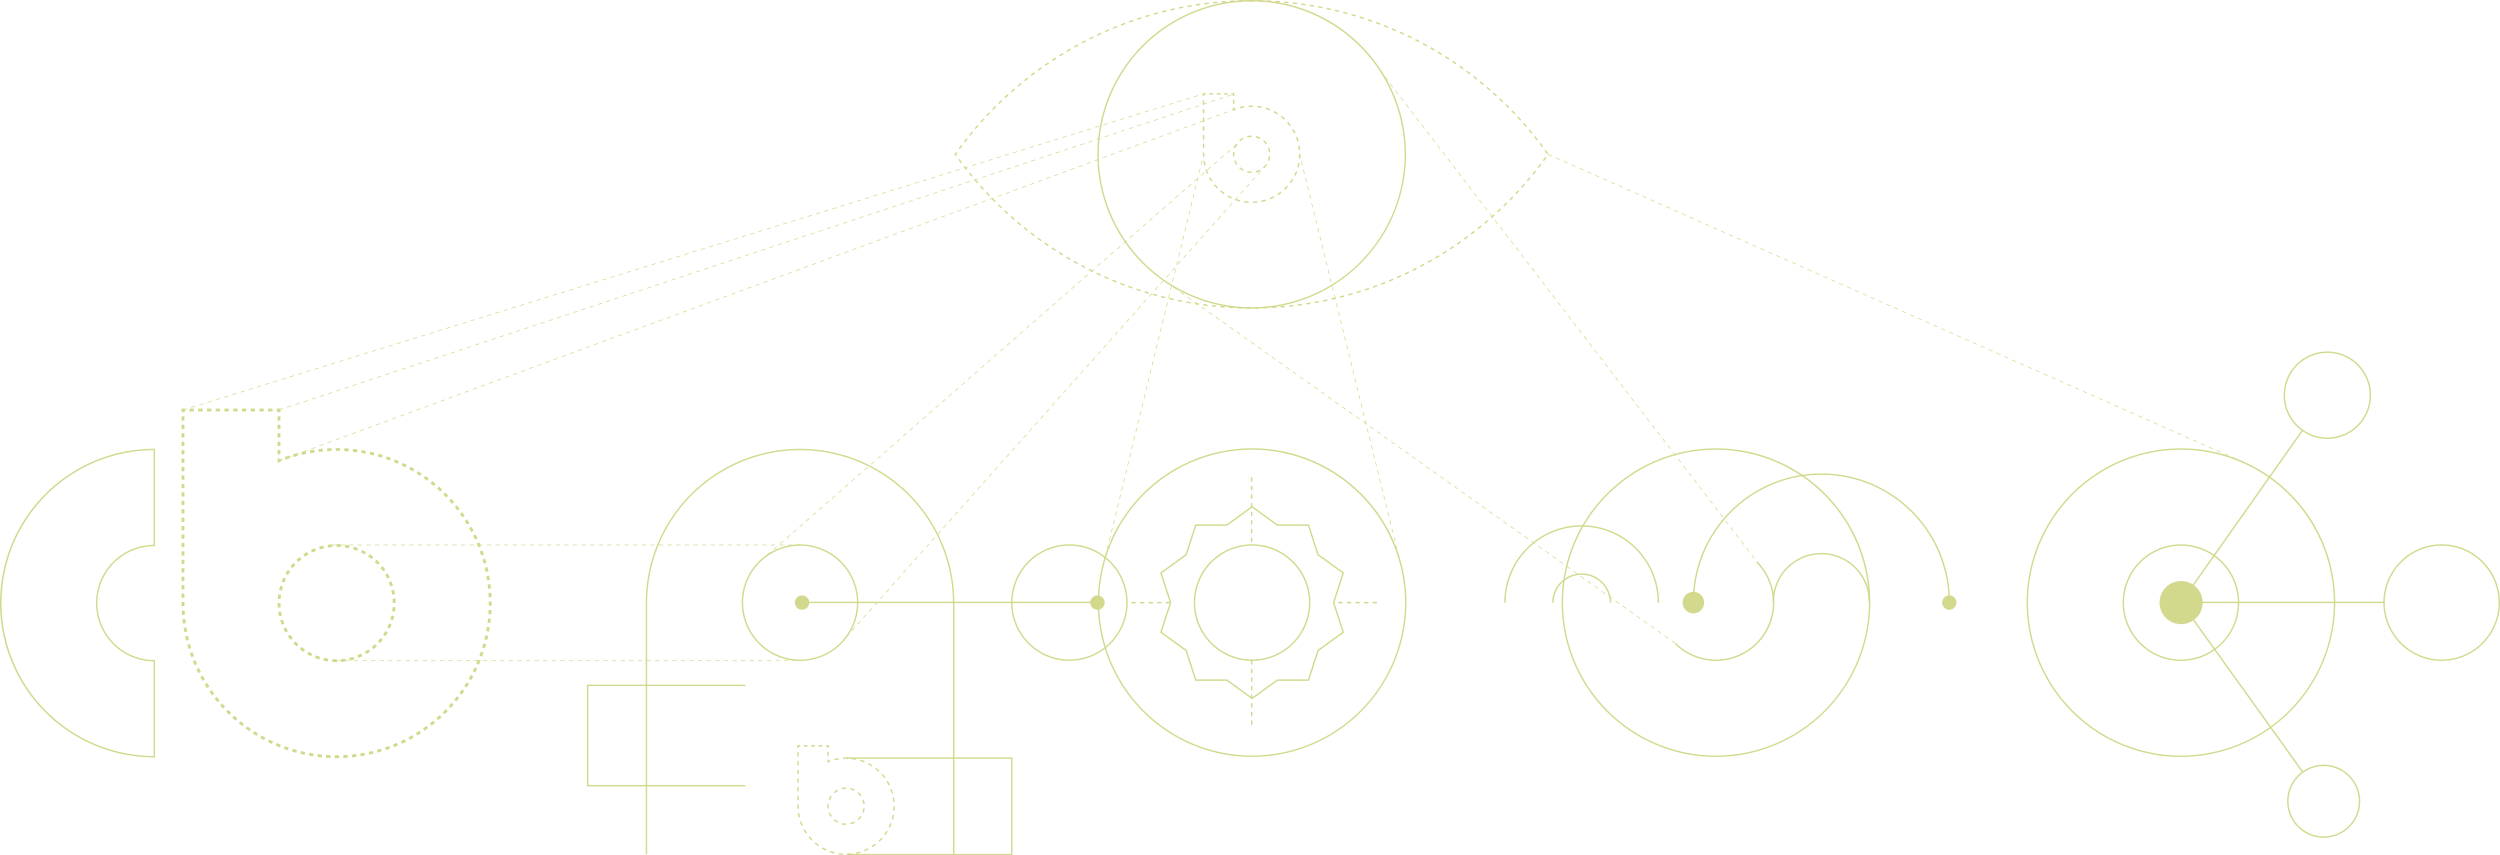 <svg xmlns="http://www.w3.org/2000/svg" xmlns:xlink="http://www.w3.org/1999/xlink" width="1743.329" height="596.455" viewBox="0 0 1743.329 596.455">
  <defs>
    <clipPath id="clip-path">
      <rect id="Rectangle_51" data-name="Rectangle 51" width="1743.329" height="596.455" fill="#d2d98c"/>
    </clipPath>
  </defs>
  <g id="IllustrationLines" clip-path="url(#clip-path)">
    <path id="Path_128" data-name="Path 128" d="M193.563,322.739v-2.984l2,.027.03-.012.726,1.864q-.693.268-1.381.547Z" fill="#d2d98c"/>
    <path id="Path_129" data-name="Path 129" d="M195.563,316.815h-2v-2.939h2Zm0-5.88h-2V308h2Zm0-5.879h-2v-2.939h2Zm0-5.88h-2v-2.939h2Zm0-5.88h-2v-2.939h2Z" fill="#d2d98c"/>
    <path id="Path_130" data-name="Path 130" d="M195.563,287.416h-2v-.5h-.5v-2h2.5Z" fill="#d2d98c"/>
    <path id="Path_131" data-name="Path 131" d="M190.018,286.916h-3.045v-2h3.045Zm-6.091,0h-3.045v-2h3.045Zm-6.09,0h-3.045v-2h3.045Zm-6.09,0H168.7v-2h3.045Zm-6.09,0h-3.045v-2h3.045Zm-6.091,0h-3.045v-2h3.045Zm-6.09,0h-3.045v-2h3.045Zm-6.09,0h-3.045v-2h3.045Zm-6.09,0h-3.045v-2H141.3Zm-6.09,0h-3.045v-2h3.045Z" fill="#d2d98c"/>
    <path id="Path_132" data-name="Path 132" d="M128.615,287.416h-2v-2.5h2.5v2h-.5Z" fill="#d2d98c"/>
    <path id="Path_133" data-name="Path 133" d="M128.615,416.857h-2v-2.942h2Zm0-5.883h-2v-2.942h2Zm0-5.884h-2v-2.942h2Zm0-5.884h-2v-2.941h2Zm0-5.884h-2v-2.941h2Zm0-5.884h-2V384.5h2Zm0-5.883h-2v-2.941h2Zm0-5.883h-2V372.73h2Zm0-5.884h-2v-2.942h2Zm0-5.884h-2v-2.942h2Zm0-5.884h-2v-2.941h2Zm0-5.883h-2V349.2h2Zm0-5.884h-2v-2.941h2Zm0-5.884h-2v-2.941h2Zm0-5.884h-2v-2.941h2Zm0-5.883h-2V325.66h2Zm0-5.883h-2v-2.942h2Zm0-5.884h-2v-2.942h2Zm0-5.884h-2V308.01h2Zm0-5.884h-2v-2.941h2Zm0-5.883h-2v-2.941h2Zm0-5.884h-2v-2.941h2Z" fill="#d2d98c"/>
    <path id="Path_134" data-name="Path 134" d="M126.655,422.819l-.009-.521h-.012l-.019-2.5h2l.019,1.494q.006.744.021,1.486Z" fill="#d2d98c"/>
    <path id="Path_135" data-name="Path 135" d="M234.732,528.671q-.652,0-1.3-.008l.022-2c.99.013,1.982.01,2.969-.006l.031,2q-.858.014-1.719.014m-4.322-.085q-1.515-.06-3.018-.16l.134-2q1.475.1,2.964.158Zm9.061-.017-.086-2q1.487-.064,2.961-.169l.144,1.995q-1.5.108-3.019.172m-15.092-.387q-1.509-.144-3.005-.328l.245-1.985q1.469.181,2.949.323Zm21.122-.041-.2-1.99q1.48-.147,2.949-.334l.253,1.984q-1.5.19-3,.34m-27.121-.7q-1.5-.228-2.982-.5l.356-1.968q1.455.262,2.927.487Zm33.117-.063-.308-1.977q1.469-.228,2.925-.5l.364,1.967q-1.483.276-2.981.508m-39.067-1.011q-1.482-.312-2.949-.662l.465-1.945q1.44.344,2.9.65Zm45.013-.087-.418-1.955q1.452-.31,2.892-.661l.473,1.944q-1.467.355-2.947.672m-50.892-1.321q-1.461-.395-2.907-.827l.574-1.916q1.419.425,2.853.811Zm56.765-.108-.528-1.93q1.434-.391,2.852-.822l.58,1.914q-1.445.438-2.9.838m-62.555-1.627q-1.437-.475-2.857-.99l.682-1.88q1.392.506,2.8.971Zm68.349-.135-.635-1.9q1.413-.473,2.808-.985l.689,1.877q-1.42.523-2.862,1.005m-74.035-1.925q-1.4-.553-2.786-1.144l.786-1.84q1.359.58,2.736,1.125ZM274.8,521l-.742-1.857q1.383-.552,2.748-1.143l.793,1.836q-1.391.6-2.8,1.164m-85.269-2.2q-1.371-.632-2.72-1.3l.887-1.793q1.325.657,2.67,1.277Zm90.832-.2-.845-1.813q1.348-.629,2.677-1.294l.9,1.787q-1.353.681-2.728,1.32M184.13,516.12q-1.334-.707-2.645-1.451l.988-1.74q1.285.73,2.595,1.426Zm101.654-.238-.946-1.762q1.309-.7,2.6-1.443l.994,1.736q-1.314.751-2.648,1.469m-106.9-2.737q-1.291-.783-2.561-1.6l1.082-1.682q1.246.8,2.514,1.569Zm112.153-.274-1.043-1.707q1.269-.774,2.513-1.585l1.092,1.676q-1.269.826-2.562,1.616m-117.229-2.994q-1.247-.852-2.468-1.738l1.174-1.619q1.2.87,2.423,1.707Zm122.3-.307-1.136-1.646q1.223-.845,2.42-1.722l1.182,1.614q-1.219.893-2.466,1.754m-127.19-3.237q-1.2-.92-2.37-1.874l1.263-1.551q1.149.936,2.324,1.839Zm132.071-.338-1.228-1.58q1.174-.91,2.321-1.853l1.269,1.545q-1.168.959-2.362,1.888m-136.756-3.474q-1.146-.987-2.262-2l1.346-1.479q1.1,1,2.221,1.967Zm141.427-.368-1.313-1.509q1.119-.974,2.212-1.979l1.354,1.471q-1.113,1.025-2.253,2.017m-145.895-3.7q-1.089-1.048-2.148-2.126l1.427-1.4q1.039,1.059,2.108,2.089Zm150.343-.391-1.394-1.434q1.062-1.033,2.1-2.1l1.433,1.395q-1.053,1.083-2.137,2.137m-154.58-3.92q-1.029-1.109-2.026-2.243l1.5-1.321q.979,1.115,1.989,2.2Zm158.8-.414-1.473-1.354q1.005-1.091,1.978-2.211l1.509,1.313q-.991,1.14-2.014,2.252M151.539,489.6q-.966-1.164-1.9-2.354l1.573-1.234q.917,1.167,1.865,2.31Zm166.75-.43-1.545-1.269q.942-1.146,1.851-2.317l1.579,1.227q-.926,1.194-1.885,2.359m-170.483-4.329q-.9-1.217-1.767-2.457l1.64-1.145q.851,1.218,1.734,2.411Zm174.187-.439-1.613-1.184q.876-1.194,1.718-2.414l1.646,1.137q-.859,1.244-1.751,2.461m-177.651-4.522q-.829-1.266-1.627-2.553l1.7-1.05q.781,1.263,1.6,2.505Zm181.082-.446-1.676-1.09q.807-1.24,1.58-2.506l1.706,1.043q-.787,1.289-1.61,2.553m-184.265-4.7q-.757-1.309-1.482-2.642l1.758-.953q.71,1.307,1.455,2.591Zm187.413-.444-1.734-1q.736-1.282,1.438-2.588l1.761.948q-.714,1.327-1.465,2.636M138.27,469.4q-.686-1.35-1.333-2.721l1.809-.854q.636,1.346,1.308,2.671Zm193.157-.434-1.788-.9q.663-1.322,1.29-2.663l1.812.846q-.639,1.368-1.314,2.714m-195.745-5.044q-.608-1.387-1.177-2.792l1.853-.752q.56,1.38,1.156,2.741Zm198.3-.418-1.835-.8q.586-1.354,1.137-2.729l1.857.744q-.561,1.4-1.159,2.78m-200.572-5.2q-.53-1.42-1.019-2.858l1.894-.644q.48,1.41,1,2.8Zm202.815-.4-1.877-.691q.512-1.391.986-2.8l1.9.639q-.484,1.436-1.005,2.851M131.45,452.567q-.447-1.441-.854-2.9l1.927-.537q.4,1.43.837,2.846Zm206.7-.392-1.913-.584q.434-1.416.827-2.85l1.928.532q-.4,1.458-.842,2.9m-208.323-5.431q-.365-1.464-.689-2.944l1.954-.428q.318,1.453.675,2.89Zm209.925-.4-1.942-.475q.351-1.439.664-2.891l1.955.42q-.318,1.482-.677,2.946m-211.22-5.507q-.282-1.48-.522-2.979l1.975-.316q.236,1.469.512,2.922Zm212.491-.4-1.966-.366q.27-1.455.5-2.923l1.976.31q-.234,1.494-.511,2.979m-213.45-5.567q-.2-1.5-.355-3l1.99-.207q.153,1.48.348,2.948Zm214.388-.4-1.983-.256q.188-1.466.336-2.947l1.99.2q-.15,1.508-.343,3m-215.014-5.607q-.114-1.5-.187-3.017l2-.1q.072,1.485.184,2.962Zm215.617-.407-1.995-.144q.107-1.476.173-2.962l2,.088q-.068,1.515-.176,3.018m.269-6.034-2-.033q.015-.912.015-1.828c0-.382,0-.761-.006-1.142l2-.019q.006.579.006,1.16,0,.932-.015,1.862m-2.063-5.968q-.057-1.486-.154-2.963l2-.13q.1,1.5.157,3.017Zm-.39-5.921q-.138-1.479-.318-2.949l1.985-.242q.183,1.5.324,3.006Zm-.718-5.889q-.221-1.47-.482-2.927l1.969-.353q.266,1.485.491,2.983Zm-1.046-5.839q-.3-1.456-.646-2.9l1.945-.462q.351,1.466.659,2.95Zm-1.373-5.773q-.386-1.436-.808-2.854l1.916-.572q.432,1.446.823,2.909Zm-1.7-5.685q-.467-1.416-.971-2.814l1.881-.679q.515,1.424.99,2.868Zm-2.02-5.6q-.546-1.386-1.128-2.754l1.84-.784q.594,1.394,1.149,2.806Zm-2.333-5.473q-.621-1.353-1.28-2.685l1.793-.887q.671,1.359,1.3,2.736Zm-2.635-5.329q-.7-1.314-1.428-2.606l1.74-.986q.746,1.315,1.456,2.656Zm-2.928-5.173q-.77-1.272-1.572-2.52l1.681-1.084q.819,1.273,1.6,2.57Zm-3.213-5q-.837-1.227-1.71-2.43l1.62-1.174q.888,1.225,1.741,2.475Zm-3.485-4.809q-.9-1.178-1.842-2.329l1.552-1.262q.954,1.173,1.876,2.372Zm-3.747-4.6q-.967-1.125-1.968-2.223l1.479-1.346q1.018,1.116,2,2.264Zm-3.995-4.388q-1.029-1.068-2.087-2.108l1.4-1.427q1.078,1.059,2.127,2.148Zm-4.232-4.158q-1.086-1.011-2.2-1.99l1.321-1.5q1.135,1,2.241,2.027ZM302.5,338.9q-1.14-.946-2.307-1.863l1.235-1.574q1.189.933,2.35,1.9Zm-4.664-3.66q-1.189-.882-2.406-1.732l1.147-1.639q1.238.867,2.45,1.764Zm-4.857-3.394q-1.236-.813-2.5-1.593l1.052-1.7q1.284.793,2.545,1.624Zm-5.037-3.117q-1.278-.742-2.58-1.45l.955-1.758q1.327.721,2.63,1.479Zm-5.2-2.828q-1.318-.672-2.657-1.3l.857-1.807q1.363.646,2.707,1.328Zm-5.347-2.532q-1.352-.594-2.723-1.151l.753-1.854q1.4.569,2.776,1.175Zm-5.487-2.23q-1.387-.521-2.792-1l.646-1.893q1.434.489,2.847,1.02Zm-72.691-.58-.672-1.885q1.424-.507,2.864-.974l.617,1.9q-1.411.457-2.809.956m67.078-1.341q-1.413-.439-2.845-.842l.541-1.926q1.457.411,2.9.858Zm-61.433-.491L204.3,316.8q1.449-.426,2.913-.812l.51,1.934q-1.437.379-2.859.8m55.721-1.113q-1.437-.36-2.889-.68l.432-1.953q1.479.326,2.943.693Zm-49.982-.4-.454-1.947q1.47-.344,2.954-.647l.4,1.959q-1.458.3-2.9.635m44.189-.879q-1.455-.277-2.922-.516l.321-1.975q1.5.243,2.977.526Zm-38.371-.307-.347-1.969q1.486-.262,2.987-.481l.289,1.979q-1.472.215-2.929.471m32.515-.644q-1.467-.2-2.948-.354l.213-1.988q1.506.162,3,.36Zm-26.643-.217-.234-1.986q1.5-.176,3.009-.311l.178,1.993q-1.483.131-2.953.3m20.742-.4q-1.475-.114-2.96-.188l.1-2q1.515.075,3.018.192Zm-14.828-.121-.124-2q1.506-.094,3.022-.143l.066,2q-1.488.049-2.964.141m8.9-.174c-.791-.018-1.593-.039-2.377-.025l-.593,0-.009-2,.6,0c.812.007,1.617.007,2.422.025Z" fill="#d2d98c"/>
    <path id="Path_136" data-name="Path 136" d="M234.743,461.723c-1.041,0-2.073-.038-3.085-.113l.148-1.994c.965.071,1.949.107,2.925.107h.163v2h-.151Zm3.229-.125-.157-1.994c.972-.076,1.951-.189,2.909-.336l.3,1.977c-1.007.154-2.034.273-3.055.353m-9.371-.328c-1.009-.15-2.026-.342-3.024-.568l.443-1.951c.949.215,1.916.4,2.876.541Zm15.448-.6-.451-1.949c.945-.219,1.9-.477,2.825-.766l.6,1.909c-.976.3-1.975.575-2.969.806m-21.445-.757c-.976-.3-1.955-.643-2.908-1.017l.73-1.861c.907.355,1.838.681,2.766.966Zm27.315-1.077-.737-1.86c.9-.356,1.8-.754,2.675-1.18l.876,1.8c-.921.448-1.867.865-2.814,1.241m-33.048-1.173c-.922-.445-1.838-.93-2.721-1.44l1-1.732c.84.485,1.711.947,2.59,1.371Zm38.574-1.519-1.008-1.728c.84-.489,1.672-1.017,2.471-1.568l1.134,1.649c-.84.578-1.714,1.132-2.6,1.647m-43.9-1.56c-.842-.575-1.675-1.192-2.476-1.83l1.248-1.563c.761.608,1.554,1.194,2.356,1.74Zm48.964-1.924-1.252-1.559c.755-.606,1.5-1.252,2.211-1.918l1.366,1.461c-.749.7-1.531,1.379-2.325,2.016m-53.772-1.914c-.748-.694-1.481-1.427-2.176-2.175l1.466-1.361c.661.712,1.358,1.408,2.071,2.069ZM265,448.457l-1.469-1.358c.66-.715,1.3-1.463,1.9-2.223L267,446.118c-.634.8-1.308,1.587-2,2.339m-62.448-2.222c-.637-.8-1.252-1.628-1.83-2.471l1.65-1.131c.55.8,1.136,1.6,1.742,2.354Zm66.271-2.6-1.655-1.123c.546-.8,1.068-1.639,1.553-2.483l1.734,1c-.509.887-1.059,1.766-1.632,2.61m-69.741-2.475c-.514-.887-1-1.8-1.441-2.718l1.8-.869c.421.872.882,1.741,1.37,2.583Zm72.805-2.861-1.8-.863c.419-.876.811-1.78,1.164-2.688l1.865.724c-.372.956-.784,1.908-1.225,2.827m-75.478-2.674c-.374-.951-.717-1.928-1.019-2.905l1.911-.589c.287.928.613,1.857.969,2.761Zm77.71-3.064-1.913-.582c.284-.933.535-1.887.746-2.831l1.953.438c-.223.993-.487,1.994-.786,2.975m-79.526-2.811c-.228-1-.42-2.019-.571-3.025l1.977-.3c.144.956.327,1.924.544,2.876Zm80.871-3.191-1.98-.287c.141-.967.247-1.946.315-2.912l2,.141c-.071,1.014-.183,2.044-.33,3.058m-81.786-2.89c-.076-1.015-.115-2.05-.116-3.076l2,0c0,.977.038,1.962.11,2.927Zm80.22-3.236c0-.976-.042-1.961-.116-2.926l1.994-.154c.078,1.015.119,2.049.122,3.074Zm-78.232-2.767-2-.145c.074-1.017.188-2.046.338-3.057l1.978.292c-.142.962-.25,1.942-.321,2.91m77.782-3.068c-.145-.959-.33-1.926-.549-2.875l1.949-.449c.23,1,.424,2.015.578,3.024Zm-76.923-2.718-1.951-.442c.226-1,.492-2,.792-2.974l1.912.587c-.285.928-.538,1.879-.753,2.829m75.611-2.982c-.29-.932-.618-1.86-.975-2.76l1.86-.736c.375.945.719,1.922,1.024,2.9Zm-73.894-2.614-1.863-.729c.374-.955.787-1.9,1.23-2.823l1.8.867c-.42.874-.814,1.778-1.169,2.685m71.741-2.821c-.425-.875-.887-1.744-1.376-2.582l1.729-1.006c.513.881,1,1.794,1.446,2.713Zm-69.2-2.456-1.732-1c.509-.882,1.06-1.759,1.636-2.606l1.654,1.125c-.549.807-1.073,1.641-1.558,2.481m66.263-2.6c-.55-.8-1.138-1.592-1.746-2.351l1.561-1.25c.638.8,1.255,1.626,1.834,2.468Zm-62.967-2.239-1.564-1.246c.637-.8,1.312-1.585,2.005-2.334l1.468,1.359c-.66.713-1.3,1.46-1.909,2.221m59.307-2.326c-.669-.714-1.368-1.41-2.076-2.065l1.357-1.469c.744.689,1.478,1.418,2.18,2.169Zm-55.331-1.968-1.363-1.465c.748-.7,1.532-1.372,2.329-2.011l1.25,1.563c-.759.607-1.505,1.251-2.216,1.913m51.031-2c-.759-.6-1.553-1.188-2.359-1.736l1.124-1.654c.848.576,1.682,1.19,2.48,1.825Zm-46.464-1.654-1.13-1.65c.847-.58,1.722-1.133,2.6-1.643l1,1.731c-.835.484-1.667,1.01-2.474,1.562m41.624-1.637c-.842-.485-1.715-.944-2.593-1.366l.865-1.8c.923.442,1.839.925,2.724,1.433Zm-36.566-1.3-.872-1.8c.92-.445,1.868-.861,2.815-1.235l.734,1.861c-.9.356-1.8.75-2.677,1.175m31.286-1.234c-.909-.353-1.841-.676-2.768-.96l.584-1.913c.975.3,1.954.638,2.91,1.01Zm-25.848-.914-.592-1.91c.973-.3,1.972-.571,2.971-.8l.448,1.95c-.95.218-1.9.474-2.827.761m20.25-.795c-.949-.214-1.917-.394-2.877-.536l.291-1.978c1.009.148,2.028.338,3.025.562Zm-14.549-.512-.3-1.979c1.007-.151,2.035-.268,3.056-.346l.153,1.994c-.973.074-1.952.185-2.91.331m8.762-.342c-.94-.067-1.9-.1-2.847-.1l-.082-2h.082c1,0,2,.037,2.991.108Z" fill="#d2d98c"/>
    <path id="Path_137" data-name="Path 137" d="M108.116,528.169h-.5a107.615,107.615,0,1,1,0-215.23h.5v67.947h-.5a39.668,39.668,0,1,0,0,79.336h.5Zm-1-214.229a106.616,106.616,0,0,0,0,213.229v-65.95a40.668,40.668,0,0,1,0-81.33Z" fill="#d2d98c"/>
    <path id="Path_138" data-name="Path 138" d="M557.9,380.294h-2.4v-.5h2.4Zm-5.4,0h-3v-.5h3Zm-6,0h-3v-.5h3Zm-6,0h-3v-.5h3Zm-6,0h-3v-.5h3Zm-6,0h-3v-.5h3Zm-6,0h-3v-.5h3Zm-6,0h-3v-.5h3Zm-6,0h-3v-.5h3Zm-6,0h-3v-.5h3Zm-6,0h-3v-.5h3Zm-6,0h-3v-.5h3Zm-6,0h-3v-.5h3Zm-6,0h-3v-.5h3Zm-6,0h-3v-.5h3Zm-6,0h-3v-.5h3Zm-6,0h-3v-.5h3Zm-6,0h-3v-.5h3Zm-6,0h-3v-.5h3Zm-6,0h-3v-.5h3Zm-6,0h-3v-.5h3Zm-6,0h-3v-.5h3Zm-6,0h-3v-.5h3Zm-6,0h-3v-.5h3Zm-6,0h-3v-.5h3Zm-6,0h-3v-.5h3Zm-6,0h-3v-.5h3Zm-6,0h-3v-.5h3Zm-6,0h-3v-.5h3Zm-6,0h-3v-.5h3Zm-6,0h-3v-.5h3Zm-6,0h-3v-.5h3Zm-6,0h-3v-.5h3Zm-6,0h-3v-.5h3Zm-6,0h-3v-.5h3Zm-6,0h-3v-.5h3Zm-6,0h-3v-.5h3Zm-6,0h-3v-.5h3Zm-6,0h-3v-.5h3Zm-6,0h-3v-.5h3Zm-6,0h-3v-.5h3Zm-6,0h-3v-.5h3Zm-6,0h-3v-.5h3Zm-6,0h-3v-.5h3Zm-6,0h-3v-.5h3Zm-6,0h-3v-.5h3Zm-6,0h-3v-.5h3Zm-6,0h-3v-.5h3Zm-6,0h-3v-.5h3Zm-6,0h-3v-.5h3Zm-6,0h-3v-.5h3Zm-6,0h-3v-.5h3Zm-6,0h-3v-.5h3Zm-6,0h-3v-.5h3Zm-6,0h-3v-.5h3Z" fill="#d2d98c"/>
    <path id="Path_139" data-name="Path 139" d="M559.3,460.973h-.532v-.5h.532Zm-3.532,0h-3v-.5h3Zm-6,0h-3v-.5h3Zm-6,0h-3v-.5h3Zm-6,0h-3v-.5h3Zm-6,0h-3v-.5h3Zm-6,0h-3v-.5h3Zm-6,0h-3v-.5h3Zm-6,0h-3v-.5h3Zm-6,0h-3v-.5h3Zm-6,0h-3v-.5h3Zm-6,0h-3v-.5h3Zm-6,0h-3v-.5h3Zm-6,0h-3v-.5h3Zm-6,0h-3v-.5h3Zm-6,0h-3v-.5h3Zm-6,0h-3v-.5h3Zm-6,0h-3v-.5h3Zm-6,0h-3v-.5h3Zm-6,0h-3v-.5h3Zm-6,0h-3v-.5h3Zm-6,0h-3v-.5h3Zm-6,0h-3v-.5h3Zm-6,0h-3v-.5h3Zm-6,0h-3v-.5h3Zm-6,0h-3v-.5h3Zm-6,0h-3v-.5h3Zm-6,0h-3v-.5h3Zm-6,0h-3v-.5h3Zm-6,0h-3v-.5h3Zm-6,0h-3v-.5h3Zm-6,0h-3v-.5h3Zm-6,0h-3v-.5h3Zm-6,0h-3v-.5h3Zm-6,0h-3v-.5h3Zm-6,0h-3v-.5h3Zm-6,0h-3v-.5h3Zm-6,0h-3v-.5h3Zm-6,0h-3v-.5h3Zm-6,0h-3v-.5h3Zm-6,0h-3v-.5h3Zm-6,0h-3v-.5h3Zm-6,0h-3v-.5h3Zm-6,0h-3v-.5h3Zm-6,0h-3v-.5h3Zm-6,0h-3v-.5h3Zm-6,0h-3v-.5h3Zm-6,0h-3v-.5h3Zm-6,0h-3v-.5h3Zm-6,0h-3v-.5h3Zm-6,0h-3v-.5h3Zm-6,0h-3v-.5h3Zm-6,0h-3v-.5h3Zm-6,0h-3v-.5h3Zm-6,0h-3v-.5h3Z" fill="#d2d98c"/>
    <path id="Path_140" data-name="Path 140" d="M859.75,77.249V75.007h1v.766c.243-.092.488-.181.734-.269l.334.943q-.7.246-1.38.523Z" fill="#d2d98c"/>
    <rect id="Rectangle_45" data-name="Rectangle 45" width="1" height="2.686" transform="translate(859.75 69.635)" fill="#d2d98c"/>
    <path id="Path_141" data-name="Path 141" d="M860.75,66.95h-1v-1h-1v-1h2Z" fill="#d2d98c"/>
    <path id="Path_142" data-name="Path 142" d="M856.186,65.95h-2.564v-1h2.564Zm-5.128,0h-2.563v-1h2.563Zm-5.128,0h-2.564v-1h2.564Z" fill="#d2d98c"/>
    <path id="Path_143" data-name="Path 143" d="M839.8,66.95h-1v-2h2v1h-1Z" fill="#d2d98c"/>
    <path id="Path_144" data-name="Path 144" d="M839.8,103.282h-1v-3.028h1Zm0-6.056h-1V94.2h1Zm0-6.055h-1V88.144h1Zm0-6.055h-1V82.088h1Zm0-6.056h-1V76.033h1Zm0-6.055h-1V69.978h1Z" fill="#d2d98c"/>
    <path id="Path_145" data-name="Path 145" d="M838.852,109.335q-.025-.511-.037-1.025h-.006l-.006-2h1l.006,1.5q0,.741.042,1.477Z" fill="#d2d98c"/>
    <path id="Path_146" data-name="Path 146" d="M873.691,141.581l-.024-1c1-.024,2.007-.1,2.991-.21l.115.994c-1.013.117-2.05.191-3.082.216m-3.088-.059c-1.03-.068-2.063-.181-3.071-.338l.154-.989c.979.154,1.981.264,2.981.329Zm9.219-.652-.205-.978c.976-.2,1.953-.456,2.9-.748l.294.955c-.98.3-1.986.561-2.992.771m-15.318-.3c-.994-.249-1.989-.548-2.96-.889l.332-.944c.941.331,1.907.622,2.871.863Zm21.221-1.51-.38-.926c.924-.378,1.839-.8,2.72-1.265l.463.887c-.909.475-1.852.913-2.8,1.3m-27.046-.536c-.931-.426-1.856-.9-2.748-1.413l.5-.867c.866.495,1.763.957,2.667,1.371ZM891.2,136.2l-.541-.842c.839-.539,1.662-1.123,2.445-1.735l.616.789c-.808.63-1.656,1.232-2.52,1.788m-37.877-.75c-.841-.59-1.664-1.224-2.447-1.886l.645-.763c.76.641,1.56,1.258,2.376,1.831Zm42.745-3.048-.684-.73c.727-.681,1.432-1.4,2.094-2.148l.747.666c-.683.766-1.408,1.51-2.157,2.212m-47.46-.937c-.719-.73-1.415-1.5-2.068-2.3l.772-.635c.634.771,1.31,1.521,2.008,2.228Zm51.566-3.671-.8-.6c.593-.8,1.156-1.637,1.673-2.488l.855.519c-.534.877-1.114,1.74-1.724,2.565m-55.488-1.1c-.576-.847-1.122-1.732-1.621-2.631l.874-.486c.485.873,1.015,1.733,1.575,2.555Zm58.7-4.177-.9-.44c.44-.9.842-1.822,1.2-2.75l.934.356c-.364.956-.778,1.909-1.23,2.834M841.69,121.3c-.415-.942-.791-1.911-1.117-2.883l.948-.318c.316.943.681,1.883,1.084,2.8Zm63.89-4.548-.963-.27c.268-.959.495-1.941.675-2.921l.983.179c-.185,1.011-.419,2.024-.7,3.012m-65.856-1.306c-.237-1-.431-2.019-.575-3.036l.99-.14c.14.986.328,1.977.557,2.946Zm66.97-4.766-1-.09c.09-.988.135-2,.135-3h1c0,1.03-.047,2.068-.139,3.086M905.7,104.6c-.089-.992-.224-1.992-.4-2.971l.984-.18c.183,1.011.323,2.04.414,3.063Zm-1.073-5.894c-.266-.955-.58-1.914-.935-2.85l.936-.353c.365.963.689,1.951.963,2.936Zm-2.127-5.6c-.437-.894-.92-1.781-1.438-2.633l.855-.52c.534.88,1.032,1.792,1.481,2.713Zm-3.109-5.125c-.591-.8-1.227-1.583-1.89-2.33l.748-.664c.683.769,1.338,1.577,1.947,2.4ZM895.411,83.5c-.723-.678-1.489-1.335-2.278-1.953l.617-.787c.811.636,1.6,1.312,2.345,2.011Zm-4.721-3.69c-.837-.539-1.709-1.048-2.591-1.511l.463-.885c.91.476,1.808,1,2.67,1.556Zm-5.308-2.777c-.921-.379-1.87-.72-2.822-1.013l.295-.956c.981.3,1.959.655,2.908,1.045Zm-20.6-1.484-.245-.971c.991-.249,2.011-.455,3.03-.614l.154.988c-.989.154-1.978.355-2.939.6m14.872-.281c-.97-.205-1.965-.368-2.959-.484l.116-.994c1.024.12,2.05.288,3.049.5Zm-8.951-.643-.063-1c1.017-.064,2.064-.083,3.09-.057l-.027,1c-.995-.025-2.012-.007-3,.055" fill="#d2d98c"/>
    <path id="Path_147" data-name="Path 147" d="M872.869,120.645h-.051a13.1,13.1,0,0,1-3.126-.376l.238-.971a12.148,12.148,0,0,0,2.888.347Zm3.127-.388-.243-.97a12.025,12.025,0,0,0,2.714-1.042l.469.883a12.993,12.993,0,0,1-2.94,1.129m-9.25-1.105a13.154,13.154,0,0,1-2.59-1.79l.663-.748a12.206,12.206,0,0,0,2.393,1.653Zm14.772-1.824-.666-.746a12.214,12.214,0,0,0,1.922-2.184l.824.567a13.211,13.211,0,0,1-2.08,2.363m-19.452-2.32a13.072,13.072,0,0,1-1.467-2.785l.935-.355a12.072,12.072,0,0,0,1.354,2.57Zm22.989-2.838-.937-.352a11.941,11.941,0,0,0,.685-2.825l.993.115a12.955,12.955,0,0,1-.741,3.062m-25.211-3a13.23,13.23,0,0,1,0-3.148l.993.119a12.143,12.143,0,0,0,0,2.91Zm24.95-3.079a12.037,12.037,0,0,0-.7-2.822l.934-.357a12.968,12.968,0,0,1,.76,3.056Zm-23.269-2.775-.935-.353a12.945,12.945,0,0,1,1.462-2.789l.823.568a11.992,11.992,0,0,0-1.35,2.574m21.208-2.616a12.133,12.133,0,0,0-1.935-2.172l.661-.75a13.078,13.078,0,0,1,2.1,2.352ZM864.8,98.555l-.664-.748a13.248,13.248,0,0,1,2.586-1.795l.468.885a12.1,12.1,0,0,0-2.39,1.658m13.6-1.679a11.909,11.909,0,0,0-2.721-1.026l.236-.972a13,13,0,0,1,2.948,1.111Zm-8.495-1.015-.24-.971a13.126,13.126,0,0,1,3.125-.383l0,1a12.17,12.17,0,0,0-2.887.354" fill="#d2d98c"/>
    <path id="Path_148" data-name="Path 148" d="M194.642,286.153l-.158-.474,2.848-.944.157.475Zm5.7-1.886-.157-.475,2.848-.942.157.474Zm5.7-1.886-.157-.475,2.848-.943.157.475Zm5.7-1.887-.157-.474,2.847-.944.158.475Zm5.7-1.887-.157-.474,2.847-.943.157.475Zm5.7-1.885-.158-.475,2.848-.943.157.474Zm5.695-1.887-.157-.475,2.848-.943.157.475Zm5.7-1.886-.158-.474,2.849-.944.157.475Zm5.7-1.886-.157-.475,2.848-.943.158.474Zm5.7-1.887-.157-.475,2.848-.942.157.474Zm5.7-1.886-.157-.475,2.848-.943.157.475Zm5.7-1.887-.157-.474,2.848-.944.157.475Zm5.7-1.886-.158-.475,2.848-.942.157.474Zm5.7-1.886-.157-.475,2.848-.943.157.475Zm5.7-1.887-.157-.474,2.848-.944.157.475Zm5.7-1.886-.157-.474,2.847-.944.158.475Zm5.7-1.886-.157-.475,2.847-.943.158.474Zm5.7-1.887-.158-.475,2.848-.942.157.475Zm5.7-1.886-.157-.474,2.848-.944.157.475Zm5.7-1.886-.157-.475,2.848-.943.157.474Zm5.7-1.887-.158-.475,2.848-.942.158.474Zm5.7-1.886-.157-.475,2.848-.943.158.475Zm5.7-1.887-.157-.474,2.848-.944.157.475Zm5.7-1.885-.157-.475,2.847-.943.158.474Zm5.7-1.887-.157-.475,2.847-.943.157.475Zm5.7-1.887-.158-.474,2.848-.943.157.475Zm5.695-1.886-.157-.474,2.848-.944.157.475Zm5.7-1.886-.157-.475,2.848-.943.157.474Zm5.7-1.887-.157-.475,2.847-.942.158.475Zm5.7-1.886-.157-.474,2.847-.944.157.475Zm5.7-1.886-.157-.475,2.848-.943.157.474Zm5.7-1.886-.157-.475,2.848-.943.157.474Zm5.7-1.887-.158-.475,2.849-.943.157.475Zm5.7-1.887-.157-.474,2.848-.943.158.475Zm5.7-1.885-.157-.475,2.848-.943.157.474Zm5.7-1.887-.157-.475,2.848-.943.157.475Zm5.7-1.887-.157-.474,2.848-.943.157.475Zm5.7-1.886-.158-.474,2.849-.944.157.475Zm5.695-1.886-.157-.475,2.848-.943.158.474Zm5.7-1.886-.157-.475,2.848-.943.157.475Zm5.7-1.887-.157-.474,2.848-.944.157.475Zm5.7-1.886-.157-.475,2.847-.943.158.474Zm5.7-1.886-.158-.475,2.848-.943.157.474Zm5.695-1.887-.157-.475,2.848-.943.157.475Zm5.7-1.887-.157-.474,2.848-.943.157.475Zm5.7-1.885-.157-.475,2.848-.943.157.474Zm5.7-1.887-.157-.475,2.847-.943.158.475Zm5.7-1.887-.158-.474,2.848-.943.157.475Zm5.7-1.886-.158-.474,2.848-.944.157.475Zm5.7-1.886-.157-.475,2.848-.943.157.474Zm5.7-1.886-.157-.475,2.848-.943.157.475Zm5.7-1.887-.157-.474,2.848-.944.158.475Zm5.7-1.886-.157-.475,2.848-.943.157.474Zm5.7-1.886-.157-.475,2.848-.943.157.474Zm5.7-1.887-.157-.475,2.848-.943.157.475Zm5.7-1.887-.158-.474,2.849-.943.157.475Zm5.7-1.885-.157-.475,2.848-.943.158.474Zm5.7-1.887-.157-.475,2.848-.943.157.475Zm5.7-1.886-.157-.474,2.848-.944.157.475Zm5.7-1.887-.157-.474,2.847-.944.157.475Zm5.7-1.886-.158-.475,2.849-.943.157.474Zm5.7-1.886-.157-.475,2.848-.943.157.475Zm5.7-1.887-.157-.474,2.848-.944.157.475Zm5.7-1.886-.157-.475,2.847-.942.158.474Zm5.7-1.886-.157-.475,2.847-.943.157.474Zm5.7-1.887-.158-.475,2.848-.943.157.475Zm5.7-1.887-.157-.474,2.848-.943.157.475Zm5.7-1.885-.157-.475,2.848-.943.157.474Zm5.7-1.887-.157-.475,2.847-.943.158.475Zm5.7-1.886-.157-.474,2.847-.944.157.475Zm5.7-1.887-.158-.474,2.848-.944.157.475Zm5.7-1.886-.157-.475,2.848-.943.157.474Zm5.7-1.886-.157-.475,2.848-.943.157.475Zm5.7-1.887-.158-.474,2.848-.944.158.475Zm5.7-1.886-.157-.475,2.848-.942.157.474Zm5.7-1.886-.157-.475,2.848-.943.157.474Zm5.7-1.887-.157-.475,2.848-.943.157.475Zm5.7-1.887-.157-.474,2.848-.943.157.475Zm5.7-1.885-.158-.475,2.848-.943.158.474Zm5.7-1.887-.157-.475,2.848-.943.157.475Zm5.7-1.886-.157-.474,2.848-.944.157.475Zm5.7-1.887-.157-.474,2.848-.944.157.475Zm5.7-1.886-.157-.475,2.847-.942.157.474Zm5.7-1.886-.158-.475,2.848-.943.157.475Zm5.7-1.887-.157-.474,2.848-.944.157.475Zm5.7-1.886-.157-.475,2.848-.942.157.474Zm5.7-1.886-.157-.475,2.847-.943.158.474Zm5.7-1.887-.157-.475,2.847-.943.157.475Zm5.7-1.886-.158-.474,2.848-.944.157.475Zm5.7-1.886-.157-.475,2.848-.943.157.474Zm5.7-1.887-.157-.475,2.848-.943.157.475Zm5.7-1.886-.157-.474,2.847-.944.158.475Zm5.7-1.887-.157-.474,2.847-.944.157.475Zm5.7-1.886-.157-.475,2.848-.942.157.474Zm5.7-1.886-.157-.475,2.848-.943.157.475Zm5.7-1.887-.158-.474,2.849-.944.157.475Zm5.7-1.886-.157-.475,2.848-.942.158.474Zm5.7-1.886-.157-.475,2.848-.943.157.474Zm5.7-1.887-.157-.475,2.848-.943.157.475Zm5.7-1.886-.157-.474,2.848-.944.157.475Zm5.7-1.886-.158-.475,2.849-.943.157.474Zm5.7-1.887-.157-.475,2.848-.943.158.475Zm5.7-1.886-.157-.474,2.848-.944.157.475Zm5.7-1.887-.157-.474L784,90.44l.157.475Zm5.7-1.886-.157-.475,2.848-.942.157.474Zm5.7-1.886-.158-.475,2.848-.943.157.475Zm5.7-1.887-.157-.474,2.848-.944.157.475Zm5.7-1.885-.157-.475,2.848-.943.157.474Zm5.7-1.887-.157-.475,2.848-.943.157.474Zm5.7-1.887-.157-.475,2.847-.943.158.475Zm5.7-1.886-.158-.474,2.848-.944.157.475Zm5.7-1.886-.157-.475,2.848-.943.157.474Zm5.7-1.887-.157-.475,2.848-.942.157.475Zm5.7-1.886-.157-.474,2.848-.944.157.475Zm5.7-1.887-.157-.474,2.848-.944.158.475Zm5.7-1.886-.158-.475,2.848-.942.157.474Zm5.7-1.886-.157-.475,2.848-.943.157.475Z" fill="#d2d98c"/>
    <path id="Path_149" data-name="Path 149" d="M194.65,321.489l-.173-.468,2.816-1.035.173.468Zm5.631-2.07-.173-.469,2.816-1.035.173.469Zm5.631-2.07-.172-.469,2.815-1.035.173.469Zm5.632-2.071-.173-.468,2.816-1.036.173.468Zm5.632-2.071-.173-.469,2.815-1.035.173.469Zm5.631-2.07-.173-.469,2.816-1.035.173.469Zm5.631-2.07-.173-.469,2.816-1.035.173.468ZM234.07,307l-.173-.468,2.816-1.036.173.469Zm5.631-2.07-.172-.469,2.815-1.035.173.469Zm5.632-2.07-.173-.469,2.815-1.036.173.469Zm5.631-2.072-.173-.468,2.816-1.036.173.469Zm5.632-2.07-.173-.469,2.816-1.035.172.469Zm5.631-2.07-.173-.469,2.816-1.035.173.469Zm5.631-2.071-.173-.468,2.816-1.035.173.468Zm5.632-2.07-.173-.469L276.133,291l.172.469Zm5.631-2.07-.172-.469,2.815-1.036.173.469Zm5.632-2.072-.173-.468,2.816-1.035.173.468Zm5.631-2.07-.173-.469,2.816-1.035.173.469Zm5.631-2.07-.172-.469,2.816-1.035.172.469Zm5.632-2.07-.173-.469,2.816-1.035.173.468Zm5.632-2.071-.173-.469,2.815-1.035.173.469Zm5.631-2.07-.173-.469,2.816-1.035.173.469Zm5.631-2.071-.173-.469,2.816-1.035.173.468Zm5.632-2.071L324,273.4l2.816-1.036.173.469Zm5.632-2.07-.173-.469,2.815-1.035.173.469Zm5.631-2.07-.173-.469,2.815-1.035.173.469Zm5.631-2.071-.173-.468,2.816-1.036.173.469Zm5.632-2.07-.173-.469,2.816-1.035.172.469Zm5.631-2.071-.173-.469,2.816-1.035.173.469Zm5.632-2.071-.173-.468,2.815-1.035.173.468Zm5.631-2.07-.173-.469,2.816-1.035.173.469Zm5.631-2.07-.172-.469,2.815-1.035.173.469Zm5.632-2.07-.173-.469,2.816-1.035.173.468Zm5.631-2.071-.173-.469,2.816-1.035.173.469Zm5.632-2.071-.173-.469,2.816-1.035.172.469Zm5.631-2.07-.173-.469,2.816-1.035.173.468Zm5.632-2.071-.173-.468,2.816-1.036.173.469Zm5.631-2.07-.173-.469,2.816-1.035.173.469Zm5.632-2.07-.173-.469,2.815-1.035.173.469Zm5.631-2.071-.173-.468,2.816-1.036.173.469Zm5.632-2.071-.173-.469,2.816-1.035.172.469Zm5.631-2.07-.173-.469,2.816-1.035.173.469Zm5.632-2.071-.173-.468,2.815-1.035.173.468Zm5.631-2.07-.173-.469,2.816-1.035.172.469Zm5.631-2.07-.172-.469,2.815-1.035.173.469Zm5.632-2.07-.173-.469,2.816-1.035.173.468Zm5.631-2.072-.173-.469,2.816-1.035.173.469Zm5.632-2.07-.173-.469,2.816-1.035.172.469Zm5.631-2.07-.173-.469L467.6,220.6l.173.468Zm5.632-2.071-.173-.468,2.816-1.036.173.469Zm5.631-2.07-.173-.469,2.816-1.035.173.469Zm5.632-2.07-.173-.469,2.815-1.035.173.469Zm5.631-2.072-.173-.468,2.816-1.036.173.469Zm5.632-2.07-.173-.469,2.816-1.035.172.469Zm5.631-2.07-.173-.469,2.816-1.035.173.469Zm5.632-2.071-.173-.468,2.815-1.035.173.468Zm5.631-2.07-.173-.469,2.816-1.035.172.469Zm5.631-2.07L515.47,203l2.815-1.035.173.469Zm5.632-2.071-.173-.469,2.816-1.035.173.468Zm5.631-2.071-.173-.469,2.816-1.035.173.469Zm5.632-2.07-.173-.469,2.816-1.035.172.469Zm5.631-2.07-.173-.469,2.816-1.035.173.468Zm5.632-2.071-.173-.468,2.815-1.036.173.469Zm5.631-2.07-.173-.469,2.816-1.035.173.469Zm5.631-2.071-.173-.469,2.816-1.035.173.469Zm5.632-2.071-.173-.468,2.816-1.036.173.469Zm5.631-2.07-.173-.469,2.816-1.035.173.469Zm5.632-2.07-.173-.469,2.815-1.035.173.469Zm5.631-2.071-.173-.468,2.816-1.035.173.468Zm5.632-2.07-.173-.469,2.815-1.035.173.469Zm5.631-2.07-.173-.469,2.816-1.036.173.469Zm5.631-2.071-.173-.469,2.816-1.035.173.468Zm5.632-2.071-.173-.469,2.816-1.035.173.469Zm5.631-2.07-.172-.469,2.815-1.035.173.469Zm5.632-2.07-.173-.469,2.815-1.035.173.468Zm5.631-2.071-.173-.468,2.816-1.036.173.469Zm5.631-2.07-.172-.469,2.816-1.035.172.469Zm5.632-2.071-.173-.469,2.816-1.035.173.469Zm5.631-2.071-.173-.468,2.816-1.036.173.469Zm5.632-2.07-.173-.469,2.816-1.035.172.469Zm5.631-2.07-.173-.469,2.816-1.035.173.469Zm5.632-2.071-.173-.468,2.815-1.035.173.468Zm5.631-2.07-.173-.469,2.816-1.035.172.469Zm5.631-2.07-.172-.469,2.815-1.036.173.469Zm5.632-2.071-.173-.469,2.816-1.035.173.468Zm5.631-2.071-.173-.469,2.816-1.035.173.469Zm5.632-2.07-.173-.469,2.816-1.035.172.469Zm5.631-2.07-.173-.469,2.816-1.035.173.468Zm5.632-2.071-.173-.468,2.815-1.036.173.469Zm5.631-2.07-.173-.469,2.816-1.035.173.469Zm5.631-2.071-.173-.469,2.816-1.035.173.469Zm5.632-2.071-.173-.468,2.816-1.036.173.469Zm5.631-2.07-.173-.469,2.816-1.035.173.469Zm5.632-2.07-.173-.469,2.815-1.035.173.469Zm5.631-2.071-.173-.468,2.816-1.035.173.468Zm5.632-2.07-.173-.469,2.815-1.035.173.469Zm5.631-2.07-.173-.469,2.816-1.036.173.469Zm5.631-2.072-.173-.468,2.816-1.035.173.468Zm5.632-2.07-.173-.469,2.816-1.035.172.469Zm5.631-2.07-.173-.469,2.816-1.035.173.469Zm5.632-2.07-.173-.469,2.815-1.035.173.468Zm5.631-2.071-.173-.469,2.816-1.035.173.469Zm5.631-2.07-.172-.469L771.7,108.8l.173.469Zm5.632-2.071-.173-.469,2.816-1.035.173.468Zm5.631-2.071-.173-.468,2.816-1.036.173.469Zm5.632-2.07-.173-.469,2.816-1.035.172.469Zm5.631-2.07-.173-.469,2.816-1.035.173.469Zm5.632-2.071-.173-.468,2.815-1.036.173.469Zm5.631-2.07-.173-.469,2.816-1.035.172.469Zm5.631-2.07-.172-.469,2.815-1.036.173.469Zm5.632-2.072-.173-.468,2.816-1.035.173.468Zm5.631-2.07-.173-.469,2.816-1.035.173.469Zm5.631-2.07-.172-.469,2.815-1.035.173.469ZM831,87.527l-.173-.469,2.816-1.035.173.468Zm5.632-2.071-.173-.469,2.815-1.035.173.469Zm5.631-2.07-.173-.469,2.816-1.035.172.469Zm5.631-2.071-.173-.469,2.816-1.035.173.468Zm5.632-2.071-.173-.468,2.816-1.036.173.469Zm5.631-2.07-.173-.469,1.177-.432.173.468Z" fill="#d2d98c"/>
    <path id="Path_150" data-name="Path 150" d="M535.183,387.291l-.329-.377,2.257-1.976.329.377Zm4.515-3.952-.329-.377,2.257-1.976.329.377Zm4.515-3.952-.33-.377,2.258-1.975.329.377Zm4.515-3.951-.329-.377,2.257-1.976.329.376Zm4.514-3.952-.329-.377,2.258-1.976.329.377Zm4.515-3.951-.329-.377,2.258-1.977.329.377Zm4.515-3.952-.329-.377,2.258-1.976.329.377Zm4.515-3.952-.329-.377,2.257-1.976.33.377Zm4.515-3.952-.329-.377,2.258-1.975.329.377Zm4.515-3.951-.329-.377,2.257-1.976.329.377Zm4.515-3.952L580,347.4l2.257-1.976.33.377Zm4.515-3.951-.329-.377,2.257-1.977.329.377Zm4.515-3.952-.329-.377,2.257-1.976.329.377Zm4.515-3.952-.329-.377,2.257-1.976.329.377Zm4.515-3.952-.329-.377,2.257-1.975.329.377Zm4.514-3.951-.329-.377,2.258-1.976.329.377Zm4.516-3.952-.33-.377,2.258-1.976.329.377Zm4.514-3.951-.329-.377,2.258-1.977.329.377Zm4.515-3.952-.329-.377,2.258-1.976.329.377Zm4.515-3.952-.329-.376,2.258-1.977.329.377Zm4.515-3.952-.329-.377,2.257-1.975.329.377ZM630,304.306l-.329-.377,2.257-1.976.33.377Zm4.515-3.952-.329-.377L636.439,298l.329.377Zm4.515-3.951-.329-.377,2.257-1.977.329.377Zm4.515-3.952-.329-.377,2.257-1.976.329.377Zm4.515-3.951-.329-.377,2.257-1.977.329.377Zm4.514-3.953-.329-.377L654.5,282.2l.329.377Zm4.516-3.951-.329-.377,2.257-1.976.329.377Zm4.514-3.952-.329-.377,2.258-1.975.329.376Zm4.515-3.951-.329-.377,2.258-1.977.329.377Zm4.515-3.952-.329-.377,2.258-1.976.329.377Zm4.515-3.951-.329-.377,2.257-1.977.33.377Zm4.515-3.953-.329-.377,2.258-1.975.329.377Zm4.515-3.951-.329-.377,2.257-1.976.329.377Zm4.515-3.952-.329-.377,2.257-1.975.329.376Zm4.515-3.951-.329-.377,2.257-1.977.33.377Zm4.515-3.952-.329-.377,2.257-1.976.329.377Zm4.515-3.951-.33-.377,2.258-1.977.329.377Zm4.515-3.953-.329-.377,2.257-1.975.329.377Zm4.514-3.951-.329-.377,2.258-1.975.329.377Zm4.515-3.952-.329-.377,2.258-1.975.329.377Zm4.516-3.951-.33-.377,2.258-1.976.329.377Zm4.514-3.952-.329-.377,2.257-1.976.33.377Zm4.515-3.951-.329-.377,2.258-1.976.329.377Zm4.515-3.953-.329-.376,2.257-1.976.329.377Zm4.515-3.951-.329-.377,2.257-1.975.329.377Zm4.515-3.952-.329-.377,2.258-1.975.329.377Zm4.515-3.951-.329-.377,2.257-1.976.329.377Zm4.515-3.952-.33-.377,2.258-1.976.329.377Zm4.515-3.951-.329-.377,2.257-1.976.329.377Zm4.514-3.952-.329-.377,2.258-1.976.329.377Zm4.516-3.952-.33-.377,2.258-1.975.329.377Zm4.515-3.952-.329-.377,2.257-1.975.329.377Zm4.514-3.951-.329-.377L776.4,175.5l.329.377Zm4.515-3.952-.329-.377,2.258-1.976.329.377Zm4.515-3.951-.329-.377,2.257-1.976.329.377ZM788.018,166l-.329-.377,2.257-1.976.33.377Zm4.515-3.952-.329-.377,2.258-1.975.329.377Zm4.515-3.952-.329-.377,2.257-1.975.329.377Zm4.515-3.951-.329-.377,2.257-1.975.329.376Zm4.515-3.952-.329-.377,2.257-1.976.329.377Zm4.515-3.951-.329-.377,2.257-1.976.329.377Zm4.515-3.952-.33-.377,2.258-1.976.329.377Zm4.515-3.952-.329-.377,2.257-1.975.329.377Zm4.514-3.952-.329-.377,2.258-1.975.329.377Zm4.516-3.951-.33-.377,2.258-1.975.329.377Zm4.514-3.952-.329-.377,2.258-1.976.329.377Zm4.515-3.951-.329-.377,2.258-1.976.329.377Zm4.515-3.952-.329-.377,2.258-1.976.329.377Zm4.515-3.952-.329-.376,2.257-1.976.329.377Zm4.515-3.952-.329-.377,2.257-1.975.33.377Zm4.515-3.951-.329-.377,2.257-1.975.329.377Zm4.515-3.952-.329-.377,2.257-1.976.329.377Z" fill="#d2d98c"/>
    <path id="Path_151" data-name="Path 151" d="M770.943,388.822l-.485-.119.711-2.914.486.119Zm1.423-5.829-.485-.119.711-2.914.486.119Zm1.424-5.828-.486-.119.712-2.915.485.119Zm1.423-5.829-.486-.119.712-2.914.486.119Zm1.423-5.829-.485-.119.712-2.914.485.119Zm1.423-5.828-.485-.119.712-2.915.485.119Zm1.424-5.829-.486-.12.712-2.914.485.12Zm1.423-5.829-.485-.119.711-2.915.485.119Zm1.423-5.829-.485-.119.711-2.914.486.119Zm1.423-5.829-.485-.119.712-2.914.485.119Zm1.424-5.828-.486-.119.712-2.915.485.119Zm1.423-5.829-.486-.119.712-2.914.485.119Zm1.423-5.829-.485-.119.711-2.914.486.119Zm1.424-5.828-.486-.119.712-2.915.485.119Zm1.422-5.829-.485-.119.712-2.914.485.119Zm1.424-5.829-.486-.12.712-2.914.486.12Zm1.423-5.828-.485-.12.712-2.915.485.119Zm1.423-5.83-.485-.119.711-2.914.486.119Zm1.424-5.829-.486-.119.712-2.914.485.119Zm1.423-5.828-.485-.119.711-2.915.485.119Zm1.423-5.829-.485-.119.711-2.914.486.119Zm1.423-5.828-.485-.119.712-2.915.485.119Zm1.424-5.829-.486-.119.712-2.914.485.119Zm1.423-5.829-.485-.119.711-2.914.485.119Zm1.423-5.828-.485-.12.711-2.915.486.12Zm1.424-5.829-.486-.12.712-2.914.485.119Zm1.422-5.83-.485-.119.712-2.914.485.119Zm1.424-5.828-.486-.119.712-2.915.486.119Zm1.423-5.829-.485-.119.711-2.914.486.119Zm1.423-5.829-.485-.119.712-2.914.485.119Zm1.424-5.828-.486-.119.712-2.915.485.119Zm1.423-5.829-.486-.119.712-2.914.486.119Zm1.423-5.829-.485-.119.712-2.914.485.119Zm1.423-5.828-.485-.119.711-2.916.486.12Zm1.424-5.829-.486-.12.712-2.914.485.119Zm1.423-5.829-.485-.119.711-2.915.485.119Zm1.423-5.829-.485-.119.711-2.914.486.119Zm1.423-5.829-.485-.119.712-2.914.485.119Zm1.424-5.828-.486-.119.712-2.915.485.119Zm1.423-5.829-.485-.119.711-2.914.485.119Zm1.423-5.829-.485-.119.711-2.914.486.119Zm1.424-5.828-.486-.119.712-2.915.485.119Zm1.422-5.829-.485-.119.712-2.915.485.12Zm1.424-5.829-.486-.12.712-2.914.486.119Zm1.423-5.829-.485-.119.712-2.915.485.119Zm1.423-5.829-.485-.119.712-2.914.485.119Zm1.424-5.829-.486-.119.712-2.914.485.119Zm1.423-5.828-.485-.119.711-2.914.486.119Zm1.423-5.829-.485-.119.286-1.173.486.119Z" fill="#d2d98c"/>
    <path id="Path_152" data-name="Path 152" d="M975.419,389.2l-.718-2.913.485-.119.718,2.913Zm-1.436-5.826-.718-2.912.486-.12.717,2.912Zm-1.435-5.826-.719-2.913.486-.119.718,2.913Zm-1.437-5.826-.717-2.912.485-.119.718,2.912Zm-1.435-5.825-.718-2.913.486-.119.717,2.913Zm-1.436-5.826-.717-2.912.485-.119.718,2.912Zm-1.435-5.825-.718-2.913.485-.12.718,2.914Zm-1.436-5.826-.718-2.913.485-.119.718,2.912Zm-1.436-5.826-.718-2.913.486-.119.718,2.913Zm-1.435-5.826-.718-2.912.485-.119.718,2.912Zm-1.436-5.825-.718-2.913.486-.119.718,2.913Zm-1.436-5.826-.718-2.913.486-.119.717,2.913Zm-1.435-5.825-.718-2.914.485-.119.718,2.913Zm-1.436-5.827-.718-2.913.486-.119.717,2.913Zm-1.435-5.825-.718-2.913.485-.119.718,2.913Zm-1.436-5.826-.718-2.913.485-.119.718,2.913Zm-1.436-5.825-.718-2.913.485-.119.718,2.913Zm-1.436-5.826-.717-2.913.485-.12.718,2.914Zm-1.435-5.826-.718-2.913.485-.119.718,2.913Zm-1.436-5.826-.717-2.913.485-.119.718,2.913Zm-1.436-5.826-.718-2.912.486-.119.718,2.912Zm-1.435-5.825-.718-2.913.485-.119.718,2.913Zm-1.436-5.826-.718-2.912L943.6,258l.718,2.912ZM942.4,255.2l-.718-2.914.485-.119.718,2.913Zm-1.436-5.827-.718-2.912.485-.119.718,2.912Zm-1.436-5.825-.718-2.913.486-.119.717,2.913Zm-1.436-5.826-.717-2.912.485-.119.718,2.912Zm-1.435-5.825-.718-2.913.486-.119.717,2.913Zm-1.436-5.826-.717-2.912.485-.12.718,2.913Zm-1.436-5.826-.717-2.913.485-.119.718,2.913Zm-1.435-5.826-.718-2.912.485-.119.718,2.912Zm-1.436-5.825-.718-2.913.486-.119.718,2.913Zm-1.435-5.826-.718-2.912.485-.119.718,2.912Zm-1.436-5.825-.718-2.913.485-.119.719,2.913Zm-1.436-5.826-.718-2.913.486-.119.717,2.912Zm-1.435-5.826-.718-2.913.485-.119.718,2.913Zm-1.436-5.826-.718-2.913.486-.119.717,2.913Zm-1.436-5.825-.717-2.913.485-.119.718,2.913Zm-1.436-5.826-.717-2.913.485-.119.718,2.913Zm-1.435-5.825-.718-2.913.485-.12.718,2.914Zm-1.436-5.827-.717-2.913.485-.119.718,2.913Zm-1.435-5.825-.718-2.913.485-.119.718,2.913Zm-1.436-5.826L914.4,141.6l.485-.119.719,2.913Zm-1.436-5.825-.718-2.913.486-.119.718,2.913Zm-1.435-5.826-.718-2.913.485-.119.718,2.913Zm-1.436-5.825-.718-2.914.486-.119.717,2.913Zm-1.435-5.827-.718-2.913.485-.119.718,2.913Zm-1.436-5.825-.718-2.913.485-.119.718,2.913Zm-1.436-5.826-.417-1.692.485-.12.417,1.693Z" fill="#d2d98c"/>
    <path id="Path_153" data-name="Path 153" d="M1226.788,394.139l-1.827-2.38.4-.3,1.825,2.38Zm-3.653-4.759L1221.309,387l.4-.3,1.826,2.381Zm-3.651-4.761-1.828-2.38.4-.305,1.827,2.38Zm-3.654-4.76-1.825-2.381.4-.3,1.826,2.38Zm-3.652-4.761-1.826-2.38.4-.3,1.826,2.38Zm-3.652-4.759-1.827-2.38.4-.305,1.826,2.38Zm-3.653-4.761-1.826-2.38.4-.3,1.826,2.38Zm-3.653-4.76-1.826-2.38.4-.3,1.826,2.379Zm-3.652-4.761-1.826-2.38.4-.3,1.826,2.38Zm-3.652-4.759-1.827-2.38.4-.3,1.827,2.38Zm-3.653-4.761-1.825-2.38.4-.305,1.828,2.38Zm-3.653-4.76-1.826-2.38.4-.3,1.825,2.38Zm-3.652-4.76-1.826-2.381.4-.3,1.826,2.381Zm-3.651-4.76-1.828-2.38.4-.305,1.827,2.38Zm-3.654-4.76-1.825-2.381.4-.3,1.826,2.381ZM1172,322.736l-1.827-2.38.4-.3,1.826,2.38Zm-3.652-4.76-1.827-2.38.4-.3,1.827,2.38Zm-3.653-4.76-1.826-2.38.4-.3,1.827,2.38Zm-3.653-4.76-1.825-2.38.4-.3,1.825,2.38Zm-3.652-4.761-1.827-2.38.4-.3,1.827,2.38Zm-3.652-4.76-1.827-2.38.4-.3,1.826,2.38Zm-3.653-4.76-1.826-2.38.4-.305,1.826,2.38Zm-3.652-4.76-1.827-2.38.4-.3,1.825,2.38Zm-3.653-4.76-1.826-2.381.4-.3,1.826,2.381Zm-3.653-4.761-1.826-2.38.4-.3,1.827,2.38Zm-3.652-4.76-1.825-2.38.4-.3,1.826,2.381Zm-3.652-4.76-1.826-2.38.4-.3,1.826,2.38Zm-3.652-4.76-1.827-2.38.4-.305,1.826,2.38Zm-3.653-4.761-1.826-2.38.4-.3,1.827,2.38Zm-3.653-4.76-1.825-2.379.4-.305,1.826,2.38Zm-3.652-4.76-1.826-2.38.4-.305,1.826,2.38Zm-3.652-4.76-1.827-2.38.4-.3,1.826,2.38Zm-3.653-4.76-1.826-2.381.4-.3,1.828,2.381Zm-3.653-4.761-1.826-2.379.4-.305,1.825,2.38Zm-3.652-4.759-1.826-2.381.4-.305,1.826,2.381Zm-3.651-4.761-1.828-2.38.4-.3,1.827,2.38Zm-3.654-4.76-1.825-2.38.4-.3,1.826,2.379Zm-3.652-4.761-1.826-2.379.4-.305,1.826,2.38Zm-3.652-4.759-1.827-2.38.4-.3,1.827,2.38Zm-3.653-4.761-1.826-2.38.4-.3,1.827,2.38Zm-3.653-4.76-1.825-2.38.4-.3,1.826,2.379Zm-3.652-4.76-1.826-2.38.4-.305,1.827,2.381Zm-3.652-4.76-1.827-2.38.4-.3,1.826,2.38Zm-3.653-4.76-1.826-2.381.4-.305,1.826,2.381Zm-3.652-4.761-1.827-2.38.4-.3,1.825,2.379Zm-3.653-4.76-1.826-2.379.4-.3,1.826,2.38Zm-3.651-4.76-1.827-2.38.4-.3,1.827,2.38Zm-3.654-4.76-1.825-2.38.4-.3,1.826,2.38Zm-3.652-4.761-1.826-2.38.4-.3,1.826,2.379Zm-3.652-4.76-1.827-2.38.4-.3,1.826,2.38Zm-3.653-4.759-1.826-2.381.4-.3,1.827,2.381Zm-3.653-4.761-1.825-2.38.4-.3,1.826,2.38Zm-3.652-4.76-1.826-2.381.4-.3,1.826,2.38Zm-3.652-4.761-1.827-2.38.4-.3,1.826,2.38Zm-3.653-4.759-1.826-2.38.4-.3,1.828,2.38Zm-3.652-4.761-1.825-2.38.4-.3,1.825,2.38Zm-3.653-4.76-1.826-2.38.4-.3,1.826,2.379Zm-3.651-4.761-1.828-2.38.4-.3,1.826,2.38Zm-3.654-4.759-1.825-2.38.4-.305,1.826,2.38Zm-3.651-4.76-1.827-2.381.4-.305,1.827,2.381Zm-3.653-4.761-1.826-2.38.4-.3,1.826,2.379Zm-3.653-4.76-1.826-2.381.4-.3,1.827,2.381Zm-3.652-4.76-1.826-2.38.4-.305,1.826,2.38Zm-3.653-4.76-1.826-2.38.4-.305,1.828,2.38Zm-3.652-4.761-1.825-2.38.4-.305,1.825,2.38Zm-3.653-4.76-1.826-2.38.4-.3,1.826,2.38Zm-3.651-4.76-1.828-2.38.4-.305,1.825,2.38Zm-3.654-4.76-1.826-2.38.4-.3,1.827,2.38Zm-3.651-4.76L976.6,68.065l.4-.305,1.826,2.381Zm-3.653-4.761-1.826-2.38.4-.3,1.826,2.38Zm-3.652-4.759-1.827-2.381.4-.3,1.826,2.381Zm-3.653-4.761-1.826-2.38.4-.305,1.826,2.38Zm-3.652-4.76-.46-.6.4-.3.46.6Z" fill="#d2d98c"/>
    <path id="Path_154" data-name="Path 154" d="M1168.057,448.854l-2.446-1.737.289-.408,2.447,1.737Zm-4.892-3.474-2.446-1.738.29-.408,2.446,1.738Zm-4.892-3.474-2.446-1.737.29-.408,2.446,1.737Zm-4.892-3.474-2.445-1.738.29-.408,2.445,1.737Zm-4.891-3.475-2.446-1.737.29-.409,2.445,1.738Zm-4.891-3.475-2.446-1.736.289-.408,2.446,1.736Zm-4.892-3.473-2.447-1.738.29-.408L1139,427.6Zm-4.892-3.475-2.446-1.737.289-.408,2.446,1.737Zm-4.892-3.475-2.445-1.737.289-.408,2.446,1.737Zm-4.891-3.473-2.447-1.737.289-.409,2.447,1.738Zm-4.893-3.475-2.445-1.737.289-.408,2.446,1.737Zm-4.891-3.474L1111.8,408.9l.29-.408,2.445,1.737Zm-4.892-3.475-2.445-1.736.289-.409,2.445,1.737Zm-4.891-3.474-2.446-1.737.289-.408,2.446,1.737Zm-4.892-3.474-2.447-1.738.29-.408,2.446,1.738Zm-4.892-3.475L1092.235,395l.29-.408,2.445,1.737Zm-4.892-3.474-2.445-1.737.289-.408,2.446,1.737Zm-4.891-3.474-2.446-1.737.289-.409,2.446,1.738Zm-4.892-3.475-2.446-1.737.289-.408,2.446,1.737Zm-4.892-3.474-2.446-1.737.289-.408,2.446,1.736Zm-4.891-3.474-2.446-1.737.289-.408,2.446,1.737Zm-4.892-3.475-2.446-1.737.289-.408,2.446,1.737Zm-4.893-3.474-2.445-1.737.29-.409,2.445,1.738Zm-4.891-3.474-2.446-1.737.29-.408,2.445,1.737Zm-4.891-3.474-2.447-1.738.29-.408,2.446,1.737ZM1045.764,362l-2.447-1.737.29-.409,2.446,1.738Zm-4.892-3.475-2.446-1.736.289-.408,2.446,1.736Zm-4.892-3.473-2.445-1.738.289-.408,2.446,1.738Zm-4.892-3.475-2.445-1.737.289-.408,2.445,1.737ZM1026.2,348.1l-2.445-1.738.289-.408,2.446,1.737Zm-4.891-3.474-2.446-1.737.289-.409,2.446,1.738Zm-4.891-3.475-2.447-1.737.29-.408,2.446,1.737Zm-4.893-3.474-2.446-1.738.29-.408,2.446,1.737Zm-4.891-3.475-2.446-1.736.289-.408,2.446,1.736Zm-4.892-3.474-2.446-1.737.29-.408,2.445,1.737Zm-4.891-3.474-2.447-1.737.289-.409,2.447,1.738Zm-4.893-3.475-2.446-1.737.29-.408,2.446,1.737Zm-4.891-3.473-2.446-1.738.289-.408,2.447,1.737Zm-4.892-3.475-2.445-1.737.289-.409,2.446,1.738Zm-4.891-3.475-2.447-1.737.29-.408,2.446,1.737Zm-4.892-3.474-2.446-1.737.289-.408,2.446,1.737Zm-4.892-3.474-2.446-1.737.29-.408L967.785,306Zm-4.892-3.475-2.446-1.737.29-.408,2.446,1.737Zm-4.891-3.474-2.446-1.737.289-.409L958,299.05Zm-4.892-3.474-2.447-1.737.29-.408,2.446,1.737Zm-4.892-3.474-2.446-1.738.29-.408,2.446,1.737Zm-4.892-3.475-2.445-1.737.289-.408,2.446,1.737Zm-4.891-3.474-2.446-1.737.289-.408,2.446,1.737Zm-4.892-3.474-2.446-1.738.289-.408,2.446,1.738Zm-4.892-3.475-2.446-1.737.29-.408,2.446,1.737Zm-4.891-3.474-2.446-1.737.289-.408,2.446,1.736Zm-4.892-3.474-2.446-1.737.29-.409,2.445,1.738Zm-4.893-3.475-2.445-1.737.29-.408,2.445,1.737Zm-4.891-3.474-2.446-1.738.29-.408,2.445,1.738Zm-4.891-3.474-2.447-1.737.29-.408,2.446,1.737Zm-4.892-3.475-2.446-1.737.289-.408,2.447,1.737Zm-4.892-3.474-2.446-1.737.289-.409,2.447,1.738Zm-4.892-3.474-2.445-1.737.289-.408,2.446,1.737Zm-4.892-3.474-2.445-1.738.29-.408,2.445,1.737Zm-4.891-3.475L877,242.132l.29-.408,2.445,1.737Zm-4.891-3.475-2.447-1.736.289-.408,2.447,1.736Zm-4.892-3.473-2.447-1.738.29-.408,2.446,1.738Zm-4.892-3.475-2.446-1.737.29-.408,2.446,1.737Zm-4.892-3.474-2.445-1.738.289-.408,2.445,1.737Zm-4.891-3.474-2.446-1.737.289-.409,2.446,1.738Zm-4.893-3.475-2.446-1.737.29-.408,2.446,1.737Zm-4.891-3.474-2.446-1.738.289-.408,2.447,1.737Zm-4.892-3.475-2.445-1.736.289-.408,2.446,1.736Zm-4.892-3.474-2.445-1.737.29-.408,2.445,1.737Zm-4.892-3.474-2.445-1.737.29-.409,2.445,1.738Zm-4.891-3.475-2.446-1.736.289-.408,2.446,1.736Zm-4.891-3.473L818.3,200.44l.29-.408,2.446,1.737Zm-4.892-3.475-.9-.638.289-.408.9.638Z" fill="#d2d98c"/>
    <path id="Path_155" data-name="Path 155" d="M590.205,444.539l-.374-.332,1.994-2.242.374.332Zm3.988-4.484-.374-.332,1.993-2.241.374.332Zm3.988-4.482-.375-.332L599.8,433l.374.332Zm3.986-4.484-.373-.332,1.994-2.241.374.332Zm3.988-4.483-.373-.332,1.994-2.241.374.332Zm3.988-4.483-.374-.332,1.994-2.242.374.332Zm3.988-4.483-.374-.332,1.994-2.242.374.332Zm3.988-4.483-.374-.332,1.994-2.242.374.333Zm3.987-4.484-.373-.332,1.993-2.241.374.332Zm3.988-4.482-.374-.332,1.994-2.242.374.332Zm3.988-4.483-.374-.333,1.994-2.241.374.332Zm3.988-4.484-.374-.332,1.993-2.241.374.332Zm3.987-4.483-.374-.332,1.994-2.242.374.333Zm3.988-4.483-.374-.332,1.994-2.242.374.332Zm3.988-4.483-.374-.332,1.994-2.241.373.332Zm3.987-4.483-.374-.333,1.994-2.241.374.332Zm3.988-4.483-.374-.332,1.994-2.242.374.332ZM658,368.326l-.374-.332,1.994-2.242.374.332Zm3.987-4.484-.374-.332,1.995-2.241.373.332Zm3.988-4.482-.374-.332,1.994-2.242.374.332Zm3.988-4.484-.374-.332,1.993-2.242.374.332Zm3.988-4.483-.374-.332,1.993-2.241.374.332Zm3.987-4.483-.374-.332,1.994-2.242.374.332Zm3.988-4.483-.374-.332,1.994-2.242.374.332Zm3.988-4.483-.375-.332,2-2.241.373.332Zm3.987-4.484-.374-.332,1.994-2.241.374.332Zm3.988-4.482-.374-.332,1.994-2.242.374.332Zm3.988-4.483-.374-.332,1.994-2.243.374.332Zm3.987-4.484-.374-.332,1.995-2.241.373.332Zm3.988-4.483-.374-.332,1.995-2.241.373.332Zm3.988-4.483-.374-.332,1.993-2.242.374.332Zm3.988-4.483-.374-.332,1.993-2.241.374.332Zm3.987-4.483-.374-.332,1.994-2.242.374.332ZM721.8,296.6l-.374-.332,1.994-2.242.374.332Zm3.987-4.483-.374-.332,1.995-2.242.374.332Zm3.988-4.484-.374-.332,1.994-2.241.374.332Zm3.988-4.483-.374-.332,1.994-2.241.374.332Zm3.988-4.482-.374-.332,1.993-2.243.375.332Zm3.987-4.484-.374-.332,1.995-2.241.373.332Zm3.987-4.483-.373-.332,1.995-2.241.373.332Zm3.989-4.483-.374-.332,1.993-2.242.374.332Zm3.988-4.483-.374-.332,1.993-2.242.374.332Zm3.987-4.483-.374-.332,1.994-2.242.374.332Zm3.988-4.484-.374-.332,1.994-2.241.374.332Zm3.987-4.482-.374-.332,1.995-2.242.374.332Zm3.988-4.484-.374-.332,1.994-2.241.374.332Zm3.988-4.483-.374-.332,1.994-2.241.374.332Zm3.988-4.482-.374-.333,1.993-2.242.374.332Zm3.987-4.484-.374-.332,1.994-2.241.374.332Zm3.987-4.483-.373-.332,1.994-2.242.374.333Zm3.989-4.484-.374-.332,1.993-2.241.374.332Zm3.987-4.482-.374-.332,1.994-2.242.374.332Zm3.988-4.483-.374-.333,1.994-2.241.374.332Zm3.988-4.484-.374-.332,1.994-2.241.374.332Zm3.987-4.482-.374-.332,1.994-2.243.375.333Zm3.988-4.484-.374-.332,1.994-2.241.374.332Zm3.988-4.483-.374-.332,1.994-2.241.374.332ZM817.5,189l-.374-.332,1.993-2.241.374.332Zm3.987-4.482-.374-.332,1.994-2.242.374.332Zm3.988-4.483-.374-.332,1.994-2.242.374.332Zm3.988-4.484-.374-.332,1.993-2.241.374.332Zm3.987-4.482-.374-.332,1.994-2.242.374.332Zm3.988-4.484-.374-.332,1.994-2.241.374.332Zm3.987-4.483-.373-.332,1.994-2.241.374.332Zm3.988-4.483-.374-.332,1.995-2.242.373.332Zm3.988-4.483-.374-.332,1.994-2.242.374.332Zm3.988-4.483-.374-.332,1.994-2.241.374.332Zm3.988-4.484-.374-.332L859,141.6l.374.332Zm3.987-4.482-.374-.332,1.994-2.242.374.332Zm3.988-4.483-.374-.332,1.994-2.242.373.332Zm3.988-4.484-.374-.332,1.993-2.241.374.332Zm3.987-4.483-.374-.332,1.994-2.241.374.332Zm3.988-4.483-.374-.332,1.994-2.242.374.332Zm3.987-4.483-.373-.332.493-.555.374.332Z" fill="#d2d98c"/>
    <path id="Path_156" data-name="Path 156" d="M127.69,286.155l-.149-.477,2.866-.889.149.479Zm5.731-1.775-.148-.479,2.866-.886.148.477Zm5.731-1.775-.148-.479,2.866-.888.147.479Zm5.731-1.776-.147-.478,2.865-.888.148.478Zm5.732-1.775-.148-.479,2.866-.887.147.477Zm5.732-1.776-.149-.478,2.865-.888.149.479Zm5.73-1.776-.148-.478,2.866-.887.148.478Zm5.731-1.774-.147-.479,2.866-.888.147.479Zm5.732-1.776-.148-.478,2.866-.887.148.477Zm5.731-1.775-.148-.479,2.866-.887.148.478ZM185,268.4l-.149-.477,2.866-.89.149.479Zm5.731-1.776-.148-.478,2.866-.888.148.478Zm5.732-1.775-.149-.479,2.866-.887.147.478Zm5.73-1.776-.147-.478,2.865-.888.148.479Zm5.732-1.775-.148-.479,2.865-.887.149.478Zm5.732-1.776-.149-.478,2.866-.888.148.478Zm5.73-1.775-.147-.478,2.865-.888.148.478Zm5.731-1.776-.147-.478,2.866-.888.147.479Zm5.732-1.775-.148-.478,2.866-.888.148.479Zm5.731-1.775-.148-.479,2.866-.887.148.478Zm5.732-1.775-.149-.479,2.866-.888.149.479Zm5.731-1.776-.148-.477,2.866-.889.147.478Zm5.731-1.775-.147-.479,2.864-.887.149.478Zm5.732-1.776-.149-.478,2.866-.888.148.479Zm5.731-1.775-.148-.479,2.865-.887.149.478Zm5.732-1.775-.149-.479,2.866-.888.148.478Zm5.73-1.776-.147-.478,2.865-.888.148.478Zm5.731-1.776-.147-.478,2.866-.887.147.478Zm5.732-1.775-.148-.478,2.866-.888.148.479Zm5.732-1.775-.149-.479,2.866-.886.148.477Zm5.73-1.775-.148-.479,2.867-.888.147.479Zm5.732-1.777-.148-.478,2.866-.888.147.479Zm5.731-1.775-.147-.478,2.865-.888.148.478Zm5.732-1.776-.149-.478,2.866-.887.148.478Zm5.731-1.775-.148-.478,2.865-.888.149.478Zm5.732-1.775-.149-.479,2.866-.888.148.479Zm5.731-1.776-.148-.478,2.865-.888.148.478Zm5.73-1.775-.147-.479,2.866-.887.148.478Zm5.732-1.776-.148-.478,2.866-.888.148.479Zm5.732-1.775-.149-.477,2.866-.889.148.477Zm5.73-1.775-.147-.479,2.866-.887.147.478Zm5.732-1.776-.148-.478,2.866-.888.147.479Zm5.731-1.775-.147-.478,2.865-.888.148.478Zm5.732-1.775-.149-.479,2.866-.888.148.479Zm5.731-1.776-.148-.478,2.865-.888.148.478Zm5.731-1.776-.148-.478,2.866-.887.148.478Zm5.731-1.775-.147-.478,2.865-.888.148.478Zm5.732-1.775-.149-.479,2.866-.887.149.478Zm5.731-1.775-.148-.479,2.866-.888.148.479Zm5.732-1.776-.149-.478,2.866-.888.149.479Zm5.73-1.775-.147-.479,2.866-.886.147.477Zm5.732-1.777-.148-.478,2.866-.887.147.478Zm5.732-1.775-.148-.478,2.865-.888.148.478Zm5.731-1.775-.148-.478,2.865-.889.148.479Zm5.731-1.776-.148-.478,2.866-.888.147.479Zm5.731-1.775-.147-.479,2.865-.887.148.478Zm5.731-1.776-.147-.478,2.866-.888.147.479Zm5.732-1.775-.149-.478,2.866-.888.149.477Zm5.731-1.775-.148-.479,2.866-.887.148.478Zm5.732-1.777-.149-.477,2.866-.888.148.479Zm5.731-1.774-.148-.478,2.865-.888.148.478Zm5.731-1.775-.148-.479,2.865-.887.149.478Zm5.732-1.776-.149-.478,2.866-.888.148.478Zm5.731-1.775-.148-.478,2.865-.888.148.478Zm5.731-1.776-.148-.478,2.866-.888.147.479Zm5.731-1.775-.147-.479,2.865-.887.148.478Zm5.731-1.776-.147-.478,2.865-.888.148.479Zm5.732-1.775-.149-.478,2.866-.888.149.478Zm5.731-1.775-.148-.479,2.866-.887.148.478Zm5.731-1.776-.148-.478,2.866-.888.148.479Zm5.732-1.775-.148-.478,2.865-.888.148.478Zm5.731-1.775-.148-.479,2.865-.887.148.478Zm5.731-1.776-.148-.478,2.866-.888.147.479Zm5.731-1.775-.147-.479,2.865-.887.148.478Zm5.732-1.776-.149-.478,2.866-.888.148.478ZM557.537,153l-.148-.478,2.865-.888.149.478Zm5.731-1.775-.148-.479,2.866-.888.148.479ZM569,149.445l-.148-.477,2.866-.888.148.479Zm5.731-1.774-.147-.479,2.866-.887.148.477Zm5.732-1.775-.148-.479,2.865-.888.148.479Zm5.731-1.776-.148-.478,2.866-.888.147.478Zm5.731-1.775-.147-.478,2.865-.888.148.478Zm5.732-1.776-.148-.478,2.865-.887.148.478Zm5.731-1.775-.148-.479,2.865-.887.149.478Zm5.732-1.775-.149-.479,2.866-.888.148.479Zm5.73-1.776-.147-.478,2.865-.888.148.478Zm5.731-1.775-.147-.479,2.866-.887.147.478Zm5.732-1.777-.148-.477,2.865-.888.149.479Zm5.731-1.774-.148-.478,2.866-.888.148.477Zm5.731-1.775-.147-.479,2.866-.888.147.479Zm5.732-1.776-.148-.478,2.865-.888.148.479Zm5.731-1.775-.148-.478,2.865-.888.149.478Zm5.732-1.776-.149-.478,2.866-.887.147.478Zm5.73-1.775-.147-.478,2.865-.888.148.478Zm5.732-1.775-.148-.479,2.866-.888.147.479Zm5.731-1.776-.147-.478,2.864-.888.149.478Zm5.731-1.775-.148-.479,2.866-.887.148.478Zm5.731-1.776-.148-.478,2.867-.888.147.479Zm5.732-1.775-.148-.477,2.865-.889.149.477Zm5.731-1.775-.148-.479,2.866-.887.148.478Zm5.732-1.776-.149-.478,2.866-.888.148.479Zm5.73-1.775-.147-.478,2.865-.888.148.478Zm5.732-1.775-.148-.479,2.866-.888.147.479Zm5.731-1.777-.147-.478,2.864-.887.149.477Zm5.732-1.775-.149-.479,2.866-.887.148.478Zm5.731-1.776-.148-.478,2.865-.888.148.479Zm5.73-1.775-.147-.479,2.866-.887.147.477Zm5.732-1.775-.148-.479,2.866-.888.148.479Zm5.732-1.777-.149-.477,2.866-.888.148.479Zm5.73-1.774-.147-.479,2.866-.887.147.478Zm5.732-1.776-.148-.478,2.866-.887.147.478Zm5.731-1.775-.148-.478,2.865-.888.149.478Zm5.732-1.775-.149-.478,2.866-.889.148.479Zm5.731-1.776-.148-.478,2.865-.888.149.479Zm5.731-1.775-.148-.479,2.866-.887.147.478Zm5.731-1.776-.147-.478,2.865-.888.148.479Zm5.732-1.775-.148-.478,2.865-.888.149.477Zm5.73-1.775-.148-.479,2.867-.887.147.478Zm5.732-1.777-.148-.477,2.866-.888.148.479Zm5.731-1.774-.147-.478,2.865-.888.148.478Zm5.732-1.775-.149-.479,2.866-.887.148.478Zm5.731-1.776-.148-.478,2.865-.888.149.478Zm5.731-1.775-.148-.478,2.866-.888.147.478Zm5.731-1.776-.147-.478,2.865-.888.148.479ZM838.369,66l-.148-.478,1.007-.311.149.477Z" fill="#d2d98c"/>
    <path id="Path_157" data-name="Path 157" d="M872.829,215.233A107.615,107.615,0,1,1,980.445,107.618,107.738,107.738,0,0,1,872.829,215.233m0-214.23A106.615,106.615,0,1,0,979.445,107.618,106.736,106.736,0,0,0,872.829,1" fill="#d2d98c"/>
    <path id="Path_158" data-name="Path 158" d="M871.978,215.232q-1.5-.006-3-.027l.014-1q1.494.021,2.994.027Zm3.006-.007-.008-1q1.5-.014,2.993-.043l.02,1q-1.5.03-3.005.043m-9.01-.083q-1.5-.039-2.995-.1l.038-1q1.489.057,2.983.1Zm15.02-.037-.032-1q1.5-.046,2.992-.111l.044,1q-1.5.067-3,.113m-21.018-.191q-1.5-.075-3-.167l.062-1q1.491.092,2.989.167ZM887,214.843l-.055-1q1.5-.081,2.988-.182l.068,1q-1.5.1-3,.182m-33.023-.3q-1.5-.11-3-.238l.085-1q1.489.128,2.984.236Zm39.021-.1-.079-1q1.5-.117,2.983-.253l.091,1q-1.494.137-2.995.253m-45.01-.411q-1.5-.147-2.99-.309l.109-.994q1.485.162,2.978.307Zm51-.131-.1-.994q1.491-.155,2.977-.324l.113.994q-1.491.169-2.987.324m-56.973-.521q-1.492-.182-2.981-.379l.132-.992q1.482.2,2.97.379Zm62.945-.163-.126-.992q1.486-.189,2.968-.393l.137.99q-1.487.2-2.979.4m-68.9-.632q-1.489-.218-2.972-.45l.155-.988q1.477.232,2.961.448Zm74.869-.2-.149-.988q1.488-.225,2.969-.466l.162.986q-1.488.244-2.982.468m-80.808-.739q-1.482-.255-2.96-.522l.179-.984q1.472.269,2.95.52Zm86.764-.232-.173-.984q1.48-.261,2.957-.537l.184.982q-1.482.279-2.968.539m-92.678-.845q-1.47-.288-2.935-.59l.2-.979q1.46.3,2.925.586Zm98.607-.267-.2-.98q1.474-.3,2.942-.608l.208.979q-1.473.312-2.954.609m-104.471-.946q-1.464-.321-2.921-.658l.226-.975q1.45.338,2.91.656Zm110.372-.308-.22-.974q1.466-.331,2.927-.677l.23.973q-1.465.347-2.937.678M812.5,208.005q-1.457-.354-2.906-.727l.249-.969q1.445.372,2.894.726Zm122.072-.348-.243-.971q1.458-.365,2.909-.746l.254.967q-1.457.384-2.92.75M806.7,206.516q-1.447-.39-2.887-.8l.271-.963q1.435.406,2.877.795Zm133.705-.393-.265-.965q1.448-.4,2.889-.816l.277.961q-1.447.419-2.9.82m-139.471-1.237q-1.437-.425-2.869-.866l.295-.955q1.425.439,2.857.862Zm145.262-.437-.289-.957q1.438-.435,2.869-.885l.3.953q-1.436.453-2.88.889m-150.99-1.328q-1.428-.459-2.848-.934l.318-.949q1.414.474,2.837.931Zm156.738-.484-.311-.951q1.426-.468,2.846-.952l.323.945q-1.425.487-2.858.958m-162.422-1.418q-1.416-.493-2.826-1l.34-.94q1.4.507,2.815,1Zm168.125-.532-.335-.941q1.415-.5,2.822-1.022l.346.938q-1.413.521-2.833,1.025m-173.764-1.508q-1.4-.525-2.8-1.069l.362-.932q1.392.542,2.79,1.066ZM963.3,198.6l-.358-.934q1.4-.535,2.8-1.088l.369.929q-1.4.555-2.807,1.093m-185-1.6q-1.392-.561-2.775-1.135l.383-.924q1.379.574,2.766,1.132Zm190.6-.621-.378-.926q1.387-.567,2.768-1.153l.39.92q-1.386.588-2.78,1.159M772.755,194.7q-1.379-.592-2.747-1.2l.406-.914q1.363.607,2.737,1.2Zm201.688-.669-.4-.916q1.374-.6,2.739-1.22l.412.91q-1.369.621-2.75,1.226m-207.17-1.769q-1.363-.624-2.719-1.266l.428-.9q1.35.639,2.708,1.263Zm212.656-.715-.423-.906q1.359-.635,2.709-1.285l.434.9q-1.356.654-2.72,1.291M761.851,189.7q-1.348-.659-2.689-1.332l.449-.893q1.335.671,2.678,1.326Zm223.5-.76-.445-.9q1.344-.668,2.677-1.35l.456.891q-1.34.686-2.688,1.355M756.489,187q-1.332-.69-2.657-1.4l.471-.883q1.319.7,2.646,1.39Zm234.223-.806-.465-.885q1.326-.7,2.644-1.413l.476.879q-1.321.717-2.655,1.419m-239.519-2.017q-1.317-.721-2.624-1.459l.492-.871q1.3.733,2.612,1.453ZM996,183.327l-.486-.873q1.309-.73,2.609-1.475l.5.867q-1.306.749-2.621,1.481m-250.041-2.1q-1.3-.753-2.588-1.521l.512-.859q1.284.765,2.578,1.515Zm255.263-.9-.507-.861q1.292-.761,2.573-1.536l.518.855q-1.287.78-2.584,1.542M740.8,178.158q-1.279-.785-2.552-1.582l.533-.848q1.265.795,2.542,1.576Zm265.569-.938-.528-.849q1.273-.792,2.536-1.6l.538.844q-1.267.809-2.546,1.6m-270.653-2.257q-1.263-.814-2.514-1.641l.552-.834q1.247.825,2.5,1.636Zm275.726-.979-.548-.836q1.254-.822,2.5-1.657l.557.83q-1.248.839-2.507,1.663m-280.734-2.333q-1.242-.843-2.475-1.7l.572-.821q1.226.855,2.464,1.694Zm285.727-1.022-.567-.824q1.233-.849,2.457-1.715l.577.817q-1.228.867-2.467,1.722m-290.657-2.41q-1.223-.874-2.434-1.76l.591-.806q1.206.884,2.424,1.752Zm295.57-1.063-.587-.811q1.212-.878,2.415-1.771l.6.8q-1.207.9-2.424,1.78m-300.416-2.484q-1.2-.9-2.393-1.817l.609-.793q1.186.912,2.383,1.81Zm305.244-1.1-.606-.795q1.191-.909,2.372-1.829l.616.789q-1.187.924-2.382,1.835M716.174,161.01q-1.18-.928-2.349-1.873l.628-.777q1.164.939,2.339,1.865Zm314.749-1.141-.625-.782q1.17-.936,2.329-1.883l.633.773q-1.163.952-2.337,1.892M711.5,157.237q-1.158-.958-2.305-1.928l.646-.764q1.143.968,2.295,1.92Zm324.076-1.179-.643-.766q1.148-.962,2.282-1.938l.653.758q-1.14.981-2.292,1.946m-328.662-2.7q-1.136-.985-2.259-1.982l.664-.748q1.119.995,2.25,1.974Zm333.222-1.215-.661-.75q1.125-.99,2.237-1.991l.669.742q-1.116,1.007-2.245,2m-337.716-2.775q-1.112-1.013-2.211-2.035l.682-.733q1.095,1.021,2.2,2.028Zm342.182-1.249-.678-.735q1.1-1.014,2.189-2.043l.686.727q-1.092,1.032-2.2,2.051m-346.579-2.848q-1.089-1.036-2.164-2.087l.7-.715q1.071,1.046,2.154,2.077Zm350.949-1.28-.695-.719q1.076-1.041,2.14-2.1l.7.711q-1.07,1.058-2.149,2.1M693.72,141.069q-1.063-1.062-2.113-2.137l.715-.7q1.045,1.071,2.1,2.129Zm359.522-1.312-.712-.7q1.051-1.065,2.089-2.143l.72.693q-1.041,1.084-2.1,2.153M689.519,136.77q-1.038-1.088-2.062-2.187l.731-.681q1.022,1.094,2.055,2.179Zm367.892-1.343-.728-.685q1.024-1.091,2.038-2.193l.736.678q-1.017,1.1-2.046,2.2M685.42,132.374q-1.012-1.114-2.011-2.236l.747-.664q1,1.117,2,2.226ZM1061.477,131l-.745-.668q1-1.113,1.986-2.239l.752.658q-.99,1.131-1.993,2.249m-380.053-3.124q-.984-1.134-1.957-2.281l.763-.646q.969,1.14,1.95,2.273Zm384.013-1.395-.76-.65q.972-1.137,1.932-2.286l.768.641q-.964,1.153-1.94,2.295m-387.9-3.192q-.958-1.157-1.9-2.327l.778-.629q.942,1.167,1.9,2.32Zm391.753-1.419-.776-.633q.946-1.159,1.878-2.33l.782.623q-.936,1.175-1.884,2.34m-395.532-3.257q-.931-1.182-1.848-2.373l.792-.61q.915,1.186,1.841,2.364Zm399.273-1.445-.79-.613q.92-1.182,1.823-2.373l.8.605q-.907,1.194-1.829,2.381M670.09,113.848q-.9-1.2-1.792-2.416l.807-.59q.885,1.209,1.785,2.407Zm406.571-1.465-.8-.6q.891-1.2,1.767-2.417l.81.586q-.879,1.216-1.773,2.426M666.535,109l-.978-1.378.2-.288q.483-.684.969-1.362l.813.582q-.383.532-.76,1.067l.567.8Zm412.265-1.488q-.867-1.221-1.748-2.432l.808-.588q.885,1.213,1.755,2.442Zm-409.5-3.381-.8-.591q.889-1.212,1.793-2.412l.8.6q-.9,1.2-1.787,2.4m405.976-1.463q-.894-1.2-1.805-2.391l.8-.607q.914,1.194,1.812,2.4ZM672.9,99.346l-.791-.611q.918-1.188,1.85-2.367l.784.619q-.927,1.174-1.843,2.359m398.738-1.44q-.924-1.18-1.861-2.347l.78-.627q.94,1.171,1.868,2.357ZM676.612,94.652l-.777-.629q.945-1.168,1.9-2.324l.77.638q-.955,1.152-1.9,2.315m391.277-1.419q-.951-1.157-1.916-2.3l.765-.644q.969,1.15,1.923,2.311ZM680.434,90.045l-.762-.646q.972-1.146,1.959-2.278l.754.656q-.983,1.129-1.951,2.268m383.6-1.395q-.978-1.134-1.968-2.256l.749-.662q.994,1.126,1.977,2.266ZM684.363,85.53l-.746-.666q1-1.121,2.012-2.231l.738.674q-1.008,1.105-2,2.223m375.7-1.369q-1-1.112-2.021-2.209l.734-.68q1.021,1.1,2.03,2.219ZM688.4,81.109l-.73-.684q1.026-1.1,2.064-2.183l.723.691q-1.035,1.082-2.057,2.176M1056,79.768q-1.029-1.086-2.073-2.159l.718-.7q1.046,1.077,2.081,2.169Zm-363.46-2.985-.715-.7q1.05-1.074,2.116-2.135l.706.709q-1.061,1.056-2.107,2.126m359.29-1.311q-1.056-1.062-2.124-2.111l.7-.713q1.072,1.053,2.132,2.119ZM696.777,72.555l-.7-.716q1.075-1.047,2.165-2.085l.69.725q-1.086,1.032-2.158,2.076m350.78-1.28q-1.08-1.037-2.172-2.06l.684-.73q1.1,1.027,2.181,2.069ZM701.116,68.428l-.681-.732q1.1-1.023,2.214-2.032l.672.74q-1.109,1.008-2.2,2.024m342.074-1.247q-1.1-1.011-2.22-2.009l.667-.746q1.121,1,2.228,2.017ZM705.551,64.4l-.663-.748q1.125-1,2.262-1.981l.654.756q-1.133.979-2.253,1.973m333.177-1.214q-1.128-.984-2.267-1.955l.649-.762q1.143.975,2.275,1.964Zm-328.647-2.7-.645-.764q1.148-.969,2.308-1.927l.636.772q-1.155.954-2.3,1.919m324.092-1.18q-1.15-.957-2.311-1.9l.63-.777q1.167.948,2.321,1.91ZM714.7,56.677l-.627-.779q1.172-.942,2.353-1.872l.618.787q-1.178.926-2.344,1.864m314.826-1.142q-1.172-.93-2.355-1.845l.612-.791q1.188.918,2.365,1.852Zm-310.116-2.56-.608-.795q1.194-.912,2.4-1.814l.6.8q-1.2.9-2.388,1.808m305.384-1.1q-1.193-.9-2.4-1.789l.593-.805q1.21.891,2.408,1.8ZM724.21,49.386l-.59-.808q1.215-.886,2.44-1.758l.58.814q-1.221.87-2.43,1.752m295.77-1.063q-1.215-.873-2.439-1.733l.574-.818q1.23.863,2.449,1.738ZM729.091,45.911l-.571-.821q1.234-.86,2.481-1.7l.561.828q-1.242.84-2.471,1.694m285.991-1.024q-1.236-.842-2.48-1.673l.555-.833q1.25.835,2.489,1.68ZM734.054,42.553l-.552-.834q1.255-.828,2.522-1.642l.54.841q-1.26.81-2.51,1.635m276.05-.983q-1.254-.814-2.518-1.613l.535-.846q1.269.8,2.527,1.621ZM739.095,39.313l-.531-.848q1.275-.8,2.56-1.581l.521.854q-1.281.78-2.55,1.575m265.955-.941q-1.273-.785-2.555-1.554l.515-.858q1.287.776,2.564,1.56ZM744.212,36.193l-.51-.86q1.293-.767,2.6-1.52l.5.865q-1.3.75-2.587,1.515m255.709-.9q-1.289-.753-2.59-1.493l.494-.869q1.306.742,2.6,1.5ZM749.4,33.194l-.49-.871q1.311-.737,2.632-1.458l.48.876q-1.316.719-2.622,1.453m245.321-.853q-1.308-.721-2.625-1.43l.473-.881q1.323.711,2.635,1.436ZM754.664,30.32l-.469-.882q1.329-.708,2.667-1.4l.458.888q-1.332.687-2.656,1.39m234.793-.809q-1.324-.692-2.658-1.367l.453-.893q1.338.68,2.668,1.373ZM759.993,27.572l-.447-.9q1.345-.673,2.7-1.332l.436.9q-1.348.654-2.689,1.326m224.134-.765q-1.341-.658-2.689-1.3l.43-.9q1.356.647,2.7,1.309ZM765.388,24.951l-.427-.905q1.36-.639,2.731-1.267l.415.91q-1.363.623-2.719,1.262m213.345-.718q-1.354-.627-2.719-1.238l.409-.913q1.368.613,2.73,1.244Zm-207.89-1.774-.4-.914q1.375-.609,2.761-1.2l.393.919q-1.379.591-2.75,1.2m202.438-.671q-1.37-.6-2.747-1.175l.388-.922q1.383.585,2.758,1.179ZM776.358,20.1l-.383-.924q1.391-.574,2.79-1.135l.371.927q-1.394.558-2.778,1.132m191.416-.627q-1.383-.561-2.774-1.107l.366-.931q1.395.547,2.784,1.112Zm-185.847-1.6-.36-.933q1.4-.543,2.817-1.068l.348.936q-1.406.524-2.8,1.065m180.286-.581q-1.395-.531-2.8-1.042l.344-.94q1.409.516,2.809,1.046ZM787.55,15.776l-.338-.942q1.418-.508,2.842-1l.326.946q-1.418.489-2.83,1M956.6,15.241q-1.407-.495-2.823-.974l.321-.947q1.421.482,2.834.977ZM793.223,13.815l-.315-.949q1.43-.476,2.865-.933l.3.953q-1.43.456-2.854.929m157.725-.488q-1.419-.464-2.844-.907l.3-.955q1.431.447,2.855.91ZM798.942,11.992l-.292-.957q1.44-.44,2.887-.864l.281.959q-1.441.424-2.876.862m146.308-.444q-1.43-.428-2.865-.839l.275-.96q1.441.411,2.876.84ZM804.705,10.305l-.269-.964q1.449-.4,2.907-.8l.258.967q-1.452.387-2.9.792m134.806-.4q-1.438-.395-2.883-.769l.252-.969q1.45.378,2.894.773ZM810.506,8.756l-.245-.968q1.46-.369,2.926-.725l.234.973q-1.46.351-2.915.72M933.736,8.4q-1.446-.359-2.9-.7l.23-.974q1.458.343,2.911.7ZM816.345,7.347l-.223-.974q1.469-.338,2.944-.654l.211.976q-1.47.318-2.932.652m111.584-.311q-1.455-.326-2.915-.632l.206-.979q1.466.307,2.927.634ZM822.217,6.081l-.2-.982q1.476-.3,2.959-.583l.188.982q-1.477.28-2.948.583m99.875-.274c-.978-.192-1.958-.382-2.94-.564l.183-.983q1.479.274,2.952.567Zm-93.973-.855-.177-.985q1.485-.262,2.974-.513l.164.986q-1.484.247-2.961.512m88.086-.236q-1.475-.255-2.953-.494l.159-.986q1.485.238,2.965.5Zm-82.158-.752-.152-.987q1.489-.23,2.985-.443l.141.99q-1.491.215-2.974.44m76.246-.2q-1.478-.219-2.962-.423l.134-.99q1.491.2,2.976.425Zm-70.305-.642-.129-.993q1.489-.194,2.983-.369l.117.992q-1.488.178-2.971.37m64.373-.168q-1.484-.186-2.973-.353l.112-.993q1.494.165,2.985.353Zm-58.427-.534-.106-.994q1.492-.157,2.991-.3l.094,1q-1.492.139-2.979.3m52.478-.136q-1.488-.148-2.981-.282l.088-1q1.5.133,2.992.284ZM851.9,1.859l-.082-1q1.5-.123,3-.23l.07,1q-1.494.106-2.985.228m40.552-.105q-1.49-.114-2.987-.212l.066-1q1.5.1,3,.212Zm-34.579-.316-.058-1q1.5-.086,3-.157l.047,1q-1.5.07-2.99.157m28.6-.073q-1.492-.078-2.991-.141l.042-1q1.5.064,3,.143Zm-22.622-.2-.036-1q1.5-.054,3-.088l.023,1q-1.5.035-2.992.088m16.65-.044q-1.492-.045-2.988-.072l.018-1q1.5.027,3,.072Zm-10.665-.1-.012-1c1.1-.012,2.194-.025,3.292-.017q.707,0,1.412.005l-.006,1c-.564,0-1.13,0-1.691,0q-1.5,0-2.995.017" fill="#d2d98c"/>
    <path id="Path_159" data-name="Path 159" d="M1196.6,527.863a107.616,107.616,0,1,1,107.616-107.616A107.739,107.739,0,0,1,1196.6,527.863m0-214.232a106.616,106.616,0,1,0,106.616,106.616A106.736,106.736,0,0,0,1196.6,313.631m0,147.265A40.544,40.544,0,0,1,1167.848,449l.707-.707a39.668,39.668,0,0,0,56.1-56.1l.707-.707A40.65,40.65,0,0,1,1196.6,460.9" fill="#d2d98c"/>
    <path id="Path_160" data-name="Path 160" d="M1520.956,435.252a15.039,15.039,0,1,1,15.039-15.039,15.039,15.039,0,0,1-15.039,15.039" fill="#d2d98c"/>
    <path id="Path_161" data-name="Path 161" d="M1156.937,420.247h-1a53,53,0,0,0-106,0h-1a54,54,0,0,1,108,0m-33.438,0h-1a19.563,19.563,0,0,0-39.125,0h-1a20.563,20.563,0,0,1,41.125,0" fill="#d2d98c"/>
    <path id="Path_162" data-name="Path 162" d="M1359.8,419.521h-1a88.719,88.719,0,0,0-177.437,0h-1a89.719,89.719,0,0,1,179.437,0m-55.762,0h-1a32.957,32.957,0,0,0-65.914,0h-1a33.957,33.957,0,0,1,67.914,0" fill="#d2d98c"/>
    <path id="Path_163" data-name="Path 163" d="M1520.836,527.863a107.615,107.615,0,1,1,107.616-107.616,107.738,107.738,0,0,1-107.616,107.616m0-214.231a106.615,106.615,0,1,0,106.616,106.615,106.736,106.736,0,0,0-106.616-106.615m0,147.284a40.668,40.668,0,1,1,40.668-40.669,40.714,40.714,0,0,1-40.668,40.669m0-80.337a39.668,39.668,0,1,0,39.668,39.668,39.713,39.713,0,0,0-39.668-39.668" fill="#d2d98c"/>
    <path id="Path_164" data-name="Path 164" d="M557.9,460.916a40.668,40.668,0,1,1,40.668-40.669A40.714,40.714,0,0,1,557.9,460.916m0-80.337a39.668,39.668,0,1,0,39.668,39.668A39.713,39.713,0,0,0,557.9,380.579" fill="#d2d98c"/>
    <path id="Path_165" data-name="Path 165" d="M665.518,595.72h-1V420.247a106.616,106.616,0,0,0-213.231,0V595.72h-1V420.247a107.616,107.616,0,0,1,215.231,0Z" fill="#d2d98c"/>
    <path id="Path_166" data-name="Path 166" d="M519.787,548.4h-110.5v-71h110.5v1h-109.5v69h109.5Z" fill="#d2d98c"/>
    <path id="Path_167" data-name="Path 167" d="M706.045,596.455H590.353v-1H705.045V529.13H590.353v-1H706.045Z" fill="#d2d98c"/>
    <path id="Path_168" data-name="Path 168" d="M576.95,531.876v-2.241h1v.767q.366-.138.735-.27l.333.943c-.465.164-.925.34-1.381.524Z" fill="#d2d98c"/>
    <rect id="Rectangle_46" data-name="Rectangle 46" width="1" height="2.686" transform="translate(576.95 524.263)" fill="#d2d98c"/>
    <path id="Path_169" data-name="Path 169" d="M577.95,521.578h-1v-1h-1v-1h2Z" fill="#d2d98c"/>
    <path id="Path_170" data-name="Path 170" d="M573.386,520.578h-2.564v-1h2.564Zm-5.128,0H565.7v-1h2.563Zm-5.128,0h-2.564v-1h2.564Z" fill="#d2d98c"/>
    <path id="Path_171" data-name="Path 171" d="M557,521.578h-1v-2h2v1h-1Z" fill="#d2d98c"/>
    <path id="Path_172" data-name="Path 172" d="M557,557.91h-1v-3.028h1Zm0-6.056h-1v-3.027h1Zm0-6.055h-1v-3.027h1Zm0-6.055h-1v-3.028h1Zm0-6.056h-1v-3.027h1Zm0-6.055h-1v-3.027h1Z" fill="#d2d98c"/>
    <path id="Path_173" data-name="Path 173" d="M556.052,563.963c-.017-.341-.03-.683-.037-1.025h-.007l-.006-2h1l.006,1.5q0,.742.043,1.477Z" fill="#d2d98c"/>
    <path id="Path_174" data-name="Path 174" d="M590.89,596.209l-.024-1c1-.024,2.007-.1,2.99-.21l.115.994c-1.013.117-2.049.191-3.081.216m-3.088-.059c-1.03-.068-2.063-.181-3.071-.338l.155-.989c.978.154,1.981.264,2.98.329Zm9.219-.652-.205-.978c.976-.2,1.953-.456,2.9-.748l.293.955c-.98.3-1.986.561-2.992.771m-15.318-.3c-.994-.249-1.989-.548-2.96-.889l.332-.944c.941.331,1.907.622,2.871.863Zm21.221-1.51-.38-.926c.923-.378,1.838-.8,2.719-1.265l.463.887c-.908.475-1.851.913-2.8,1.3m-27.046-.537c-.931-.426-1.856-.9-2.748-1.413l.5-.867c.866.495,1.763.957,2.667,1.371Zm32.52-2.318-.541-.842c.839-.539,1.662-1.123,2.446-1.735l.615.789c-.807.63-1.656,1.232-2.52,1.788m-37.876-.752c-.842-.59-1.665-1.224-2.447-1.885l.645-.764c.76.641,1.559,1.258,2.376,1.831Zm42.745-3.045-.684-.73c.727-.681,1.432-1.4,2.094-2.148l.747.666c-.683.766-1.408,1.51-2.157,2.212m-47.46-.938c-.72-.731-1.416-1.5-2.068-2.3l.773-.635c.633.77,1.308,1.52,2.007,2.228Zm51.566-3.671-.8-.6c.592-.8,1.155-1.637,1.673-2.488l.854.519c-.533.877-1.113,1.74-1.724,2.565m-55.487-1.1c-.577-.848-1.122-1.733-1.621-2.631l.874-.486c.484.872,1.014,1.732,1.574,2.555Zm58.7-4.177-.9-.44c.439-.9.841-1.821,1.2-2.75l.935.356c-.365.958-.779,1.911-1.231,2.834m-61.693-1.221c-.415-.942-.791-1.911-1.117-2.883l.948-.318c.316.943.681,1.883,1.084,2.8Zm63.891-4.547-.963-.27c.267-.959.494-1.941.674-2.921l.984.179c-.185,1.011-.42,2.024-.695,3.012m-65.857-1.307c-.237-1-.43-2.019-.575-3.036l.991-.14c.14.986.327,1.977.557,2.946Zm66.97-4.763-1-.09c.091-.993.136-2,.136-3h1c0,1.024-.047,2.063-.14,3.086m-.992-6.083c-.089-.992-.224-1.992-.4-2.971l.984-.18c.183,1.011.323,2.04.414,3.063Zm-1.073-5.894c-.265-.955-.58-1.914-.934-2.85l.935-.353c.365.963.689,1.951.963,2.935Zm-2.127-5.6c-.435-.892-.919-1.778-1.437-2.633l.855-.518c.534.88,1.032,1.793,1.481,2.712Zm-3.108-5.125c-.591-.8-1.227-1.583-1.89-2.33l.748-.664c.683.769,1.338,1.577,1.947,2.4Zm-3.981-4.479c-.723-.678-1.489-1.335-2.278-1.953l.617-.787c.812.636,1.6,1.312,2.346,2.011Zm-4.721-3.69c-.837-.539-1.709-1.048-2.591-1.511l.463-.885c.91.476,1.808,1,2.67,1.556Zm-5.308-2.777c-.921-.379-1.87-.72-2.822-1.013l.3-.956c.981.3,1.959.655,2.908,1.045Zm-20.6-1.484-.244-.971c1-.25,2.017-.458,3.03-.615l.153.988c-.982.153-1.971.354-2.939.6m14.872-.28c-.97-.205-1.965-.368-2.959-.484l.116-.994c1.024.12,2.05.288,3.049.5Zm-8.951-.644-.063-1c1.017-.064,2.063-.084,3.09-.057l-.027,1c-.995-.025-2.012-.007-3,.055" fill="#d2d98c"/>
    <path id="Path_175" data-name="Path 175" d="M590.067,575.272h-.05a13.094,13.094,0,0,1-3.125-.376l.238-.97a12.189,12.189,0,0,0,2.887.346Zm3.126-.387-.242-.971a12.01,12.01,0,0,0,2.714-1.041l.469.883a12.989,12.989,0,0,1-2.941,1.129m-9.248-1.106a13.154,13.154,0,0,1-2.59-1.79l.663-.748a12.161,12.161,0,0,0,2.393,1.653Zm14.772-1.821-.666-.746a12.183,12.183,0,0,0,1.922-2.184l.824.566a13.111,13.111,0,0,1-2.08,2.364m-19.451-2.323a13.057,13.057,0,0,1-1.467-2.786l.934-.355a12.073,12.073,0,0,0,1.355,2.57Zm22.987-2.835-.935-.352a11.956,11.956,0,0,0,.685-2.825l.993.115a12.917,12.917,0,0,1-.743,3.062m-25.209-3.008a13.544,13.544,0,0,1-.1-1.587,13.339,13.339,0,0,1,.093-1.561l.993.119a12.122,12.122,0,0,0,0,2.908Zm24.951-3.078a12.091,12.091,0,0,0-.7-2.822l.933-.357a13.021,13.021,0,0,1,.761,3.056Zm-23.27-2.777-.935-.353a13.035,13.035,0,0,1,1.462-2.789l.823.568a12.064,12.064,0,0,0-1.35,2.574m21.208-2.612A12.181,12.181,0,0,0,598,553.153l.661-.75a13.124,13.124,0,0,1,2.094,2.352ZM582,553.183l-.665-.748a13.153,13.153,0,0,1,2.587-1.794l.467.885A12.071,12.071,0,0,0,582,553.183m13.6-1.678a11.907,11.907,0,0,0-2.721-1.026l.236-.972a13,13,0,0,1,2.948,1.111Zm-8.495-1.015-.24-.971a13.137,13.137,0,0,1,3.125-.382l0,1a12.135,12.135,0,0,0-2.887.353" fill="#d2d98c"/>
    <path id="Path_176" data-name="Path 176" d="M873.124,487.664l-17.731-12.885-21.921,0-6.758-20.858L808.958,441.06l6.807-20.847-6.807-20.849L826.714,386.5l6.758-20.858,21.921,0,17.731-12.884,17.732,12.884,21.921,0,6.758,20.857,17.755,12.865-6.807,20.849,6.807,20.848-17.756,12.865-6.758,20.857-21.921,0Zm-17.406-13.885,17.406,12.648,17.406-12.648,21.519,0,6.635-20.476,17.43-12.629-6.683-20.465,6.683-20.466-17.43-12.629-6.635-20.476-21.518,0L873.124,354l-17.406,12.647-21.518,0-6.636,20.477-17.429,12.629,6.682,20.466-6.682,20.464,17.429,12.629,6.635,20.477Z" fill="#d2d98c"/>
    <path id="Path_177" data-name="Path 177" d="M873.124,527.828A107.616,107.616,0,1,1,980.74,420.213,107.738,107.738,0,0,1,873.124,527.828m0-214.231A106.616,106.616,0,1,0,979.74,420.213,106.737,106.737,0,0,0,873.124,313.6m0,147.284a40.669,40.669,0,1,1,40.668-40.668,40.713,40.713,0,0,1-40.668,40.668m0-80.337a39.669,39.669,0,1,0,39.668,39.669,39.714,39.714,0,0,0-39.668-39.669" fill="#d2d98c"/>
    <path id="Path_178" data-name="Path 178" d="M815.972,420.747h-3v-1h3Zm-6,0h-3v-1h3Zm-6,0h-3v-1h3Zm-6,0h-3v-1h3Zm-6,0h-3v-1h3Zm-6,0h-.547v-1h.547Z" fill="#d2d98c"/>
    <path id="Path_179" data-name="Path 179" d="M960.246,420.713h-3v-1h3Zm-6,0h-3v-1h3Zm-6,0h-3v-1h3Zm-6,0h-3v-1h3Zm-6,0h-3v-1h3Zm-6,0H929.7v-1h.547Z" fill="#d2d98c"/>
    <path id="Path_180" data-name="Path 180" d="M873.353,505.381h-1v-3h1Zm0-6h-1v-3h1Zm0-6h-1v-3h1Zm0-6h-1v-3h1Zm0-6h-1v-3h1Zm0-6h-1v-3h1Zm0-6h-1v-3h1Zm0-6h-1v-3h1Z" fill="#d2d98c"/>
    <path id="Path_181" data-name="Path 181" d="M873.318,377.819h-1v-3h1Zm0-6h-1v-3h1Zm0-6h-1v-3h1Zm0-6h-1v-3h1Zm0-6h-1v-3h1Zm0-6h-1v-3h1Zm0-6h-1v-3h1Zm0-6h-1v-3h1Z" fill="#d2d98c"/>
    <path id="Path_182" data-name="Path 182" d="M745.713,460.881a40.669,40.669,0,1,1,40.668-40.668,40.713,40.713,0,0,1-40.668,40.668m0-80.337a39.669,39.669,0,1,0,39.668,39.669,39.714,39.714,0,0,0-39.668-39.669" fill="#d2d98c"/>
    <rect id="Rectangle_47" data-name="Rectangle 47" width="208.006" height="1" transform="translate(557.903 419.58)" fill="#d2d98c"/>
    <path id="Path_183" data-name="Path 183" d="M1702.661,460.881a40.669,40.669,0,1,1,40.668-40.668,40.713,40.713,0,0,1-40.668,40.668m0-80.337a39.669,39.669,0,1,0,39.668,39.669,39.714,39.714,0,0,0-39.668-39.669" fill="#d2d98c"/>
    <path id="Path_184" data-name="Path 184" d="M1359.3,425.213a5,5,0,1,1,5-5,5,5,0,0,1-5,5" fill="#d2d98c"/>
    <path id="Path_185" data-name="Path 185" d="M1180.86,427.713a7.5,7.5,0,1,1,7.5-7.5,7.5,7.5,0,0,1-7.5,7.5" fill="#d2d98c"/>
    <path id="Path_186" data-name="Path 186" d="M765.3,425.213a5,5,0,1,1,5-5,5,5,0,0,1-5,5" fill="#d2d98c"/>
    <path id="Path_187" data-name="Path 187" d="M559.3,425.213a5,5,0,1,1,5-5,5,5,0,0,1-5,5" fill="#d2d98c"/>
    <path id="Path_188" data-name="Path 188" d="M1622.937,306.1a30.5,30.5,0,1,1,30.5-30.5,30.534,30.534,0,0,1-30.5,30.5m0-60a29.5,29.5,0,1,0,29.5,29.5,29.532,29.532,0,0,0-29.5-29.5" fill="#d2d98c"/>
    <path id="Path_189" data-name="Path 189" d="M1620.387,584.242a25.5,25.5,0,1,1,25.5-25.5,25.529,25.529,0,0,1-25.5,25.5m0-50a24.5,24.5,0,1,0,24.5,24.5,24.528,24.528,0,0,0-24.5-24.5" fill="#d2d98c"/>
    <rect id="Rectangle_48" data-name="Rectangle 48" width="141.656" height="1" transform="translate(1520.836 419.58)" fill="#d2d98c"/>
    <rect id="Rectangle_49" data-name="Rectangle 49" width="147.051" height="0.999" transform="translate(1520.463 419.817) rotate(-54.784)" fill="#d2d98c"/>
    <rect id="Rectangle_50" data-name="Rectangle 50" width="1" height="145.52" transform="matrix(0.812, -0.583, 0.583, 0.812, 1520.43, 420.372)" fill="#d2d98c"/>
    <path id="Path_190" data-name="Path 190" d="M1564.9,322.891l-2.743-1.216.2-.457,2.743,1.216Zm-5.486-2.431-2.743-1.214.2-.457,2.743,1.214Zm-5.486-2.429-2.743-1.215.2-.457,2.743,1.215Zm-5.486-2.43-2.743-1.215.2-.457,2.743,1.215Zm-5.486-2.43-2.743-1.214.2-.458,2.743,1.215Zm-5.486-2.43-2.743-1.215.2-.457,2.743,1.215Zm-5.486-2.43-2.743-1.215.2-.457,2.743,1.215Zm-5.486-2.43-2.743-1.215.2-.457,2.743,1.215Zm-5.486-2.429-2.743-1.215.2-.457,2.743,1.215Zm-5.486-2.43-2.743-1.215.2-.457,2.742,1.215Zm-5.486-2.431-2.743-1.215.2-.457,2.743,1.215Zm-5.486-2.429-2.743-1.215.2-.457,2.744,1.215Zm-5.486-2.43-2.743-1.215.2-.457,2.742,1.215Zm-5.486-2.43-2.743-1.215.2-.457,2.743,1.215Zm-5.486-2.429-2.743-1.215.2-.457,2.744,1.214Zm-5.486-2.431-2.743-1.215.2-.457,2.742,1.215Zm-5.486-2.43-2.743-1.215.2-.457,2.743,1.215Zm-5.486-2.43-2.743-1.214.2-.457,2.744,1.214Zm-5.485-2.429-2.744-1.215.2-.457,2.743,1.215Zm-5.487-2.43-2.742-1.215.2-.457,2.742,1.215Zm-5.486-2.431-2.743-1.214.2-.457,2.744,1.214Zm-5.485-2.429-2.744-1.215.2-.457,2.743,1.215Zm-5.487-2.43-2.742-1.215.2-.457,2.742,1.215Zm-5.486-2.43-2.743-1.214.2-.457,2.744,1.214Zm-5.486-2.429-2.743-1.216.2-.457,2.743,1.216Zm-5.486-2.431L1425,260.928l.2-.457,2.742,1.215Zm-5.486-2.43-2.742-1.215.2-.457,2.743,1.215Zm-5.485-2.429-2.744-1.215.2-.457,2.743,1.215Zm-5.486-2.43-2.743-1.215.2-.457,2.743,1.215Zm-5.487-2.43-2.743-1.216.2-.457,2.743,1.216Zm-5.485-2.43-2.744-1.215.2-.457,2.743,1.215Zm-5.486-2.43-2.743-1.215.2-.457,2.743,1.215Zm-5.487-2.43-2.742-1.215.2-.457,2.743,1.215Zm-5.485-2.429-2.744-1.215.2-.457,2.743,1.215Zm-5.486-2.43-2.743-1.216.2-.457,2.743,1.216Zm-5.486-2.431-2.743-1.215.2-.457,2.743,1.215Zm-5.486-2.429-2.743-1.215.2-.457,2.743,1.214Zm-5.486-2.43-2.743-1.215.2-.457,2.743,1.215Zm-5.486-2.43-2.743-1.215.2-.457,2.743,1.215Zm-5.487-2.43-2.742-1.215.2-.457,2.743,1.215Zm-5.485-2.43-2.743-1.215.2-.457,2.743,1.215Zm-5.486-2.43-2.743-1.215.2-.457,2.743,1.215Zm-5.486-2.43-2.743-1.214.2-.457,2.743,1.214ZM1329,218.406l-2.743-1.215.2-.457,2.743,1.215Zm-5.486-2.43-2.743-1.216.2-.457,2.743,1.216Zm-5.486-2.431-2.743-1.214.2-.457,2.743,1.214Zm-5.486-2.429L1309.8,209.9l.2-.457,2.743,1.215Zm-5.486-2.43-2.743-1.215.2-.457,2.743,1.215Zm-5.486-2.43-2.743-1.215.2-.457,2.743,1.215Zm-5.486-2.429-2.743-1.216.2-.457,2.742,1.216ZM1290.6,201.4l-2.743-1.215.2-.457,2.743,1.215Zm-5.486-2.43-2.743-1.215.2-.457,2.743,1.215Zm-5.486-2.429-2.743-1.215.2-.457,2.743,1.215Zm-5.486-2.43-2.743-1.215.2-.457,2.743,1.215Zm-5.486-2.43-2.743-1.216.2-.457,2.743,1.216Zm-5.486-2.43-2.743-1.215.2-.457,2.742,1.215Zm-5.486-2.43-2.742-1.215.2-.457,2.742,1.215Zm-5.486-2.43-2.743-1.215.2-.457,2.744,1.215Zm-5.485-2.43-2.744-1.214.2-.457,2.743,1.214Zm-5.487-2.429-2.742-1.215.2-.457,2.742,1.215Zm-5.486-2.431-2.742-1.215.2-.457,2.743,1.215Zm-5.485-2.43-2.744-1.214.2-.457,2.743,1.214Zm-5.486-2.429-2.743-1.215.2-.457,2.743,1.215Zm-5.487-2.43-2.742-1.215.2-.457,2.743,1.215Zm-5.485-2.43-2.743-1.214.2-.457,2.743,1.214Zm-5.486-2.43-2.743-1.215.2-.457,2.743,1.215Zm-5.486-2.43-2.743-1.215.2-.457,2.743,1.215Zm-5.486-2.43-2.743-1.214.2-.458,2.743,1.215Zm-5.486-2.429-2.743-1.215.2-.457,2.743,1.215Zm-5.486-2.43-2.743-1.215.2-.457,2.743,1.215Zm-5.486-2.43-2.743-1.216.2-.457,2.743,1.216Zm-5.486-2.43-2.743-1.215.2-.457,2.743,1.215Zm-5.486-2.43-2.743-1.215.2-.457,2.743,1.215Zm-5.486-2.43-2.743-1.215.2-.457,2.742,1.215Zm-5.486-2.429-2.743-1.215.2-.457,2.743,1.215Zm-5.486-2.43-2.743-1.216.2-.457,2.744,1.216Zm-5.486-2.431L1145.219,137l.2-.457,2.742,1.215Zm-5.486-2.429-2.742-1.215.2-.457,2.742,1.214Zm-5.486-2.43-2.743-1.215.2-.457,2.744,1.215Zm-5.485-2.43-2.744-1.215.2-.457,2.743,1.215Zm-5.486-2.43-2.743-1.214.2-.457,2.743,1.214Zm-5.487-2.43-2.742-1.215.2-.457,2.743,1.215Zm-5.485-2.43-2.744-1.215.2-.457,2.743,1.215Zm-5.486-2.43L1106.818,120l.2-.457,2.743,1.214Zm-5.486-2.429-2.743-1.215.2-.457,2.743,1.215Zm-5.486-2.43-2.743-1.215.2-.457,2.743,1.215Zm-5.486-2.431-2.743-1.214.2-.457,2.743,1.214Zm-5.486-2.429-2.743-1.215.2-.457,2.743,1.215Zm-5.486-2.43-2.743-1.215.2-.457,2.743,1.215Z" fill="#d2d98c"/>
  </g>
</svg>
